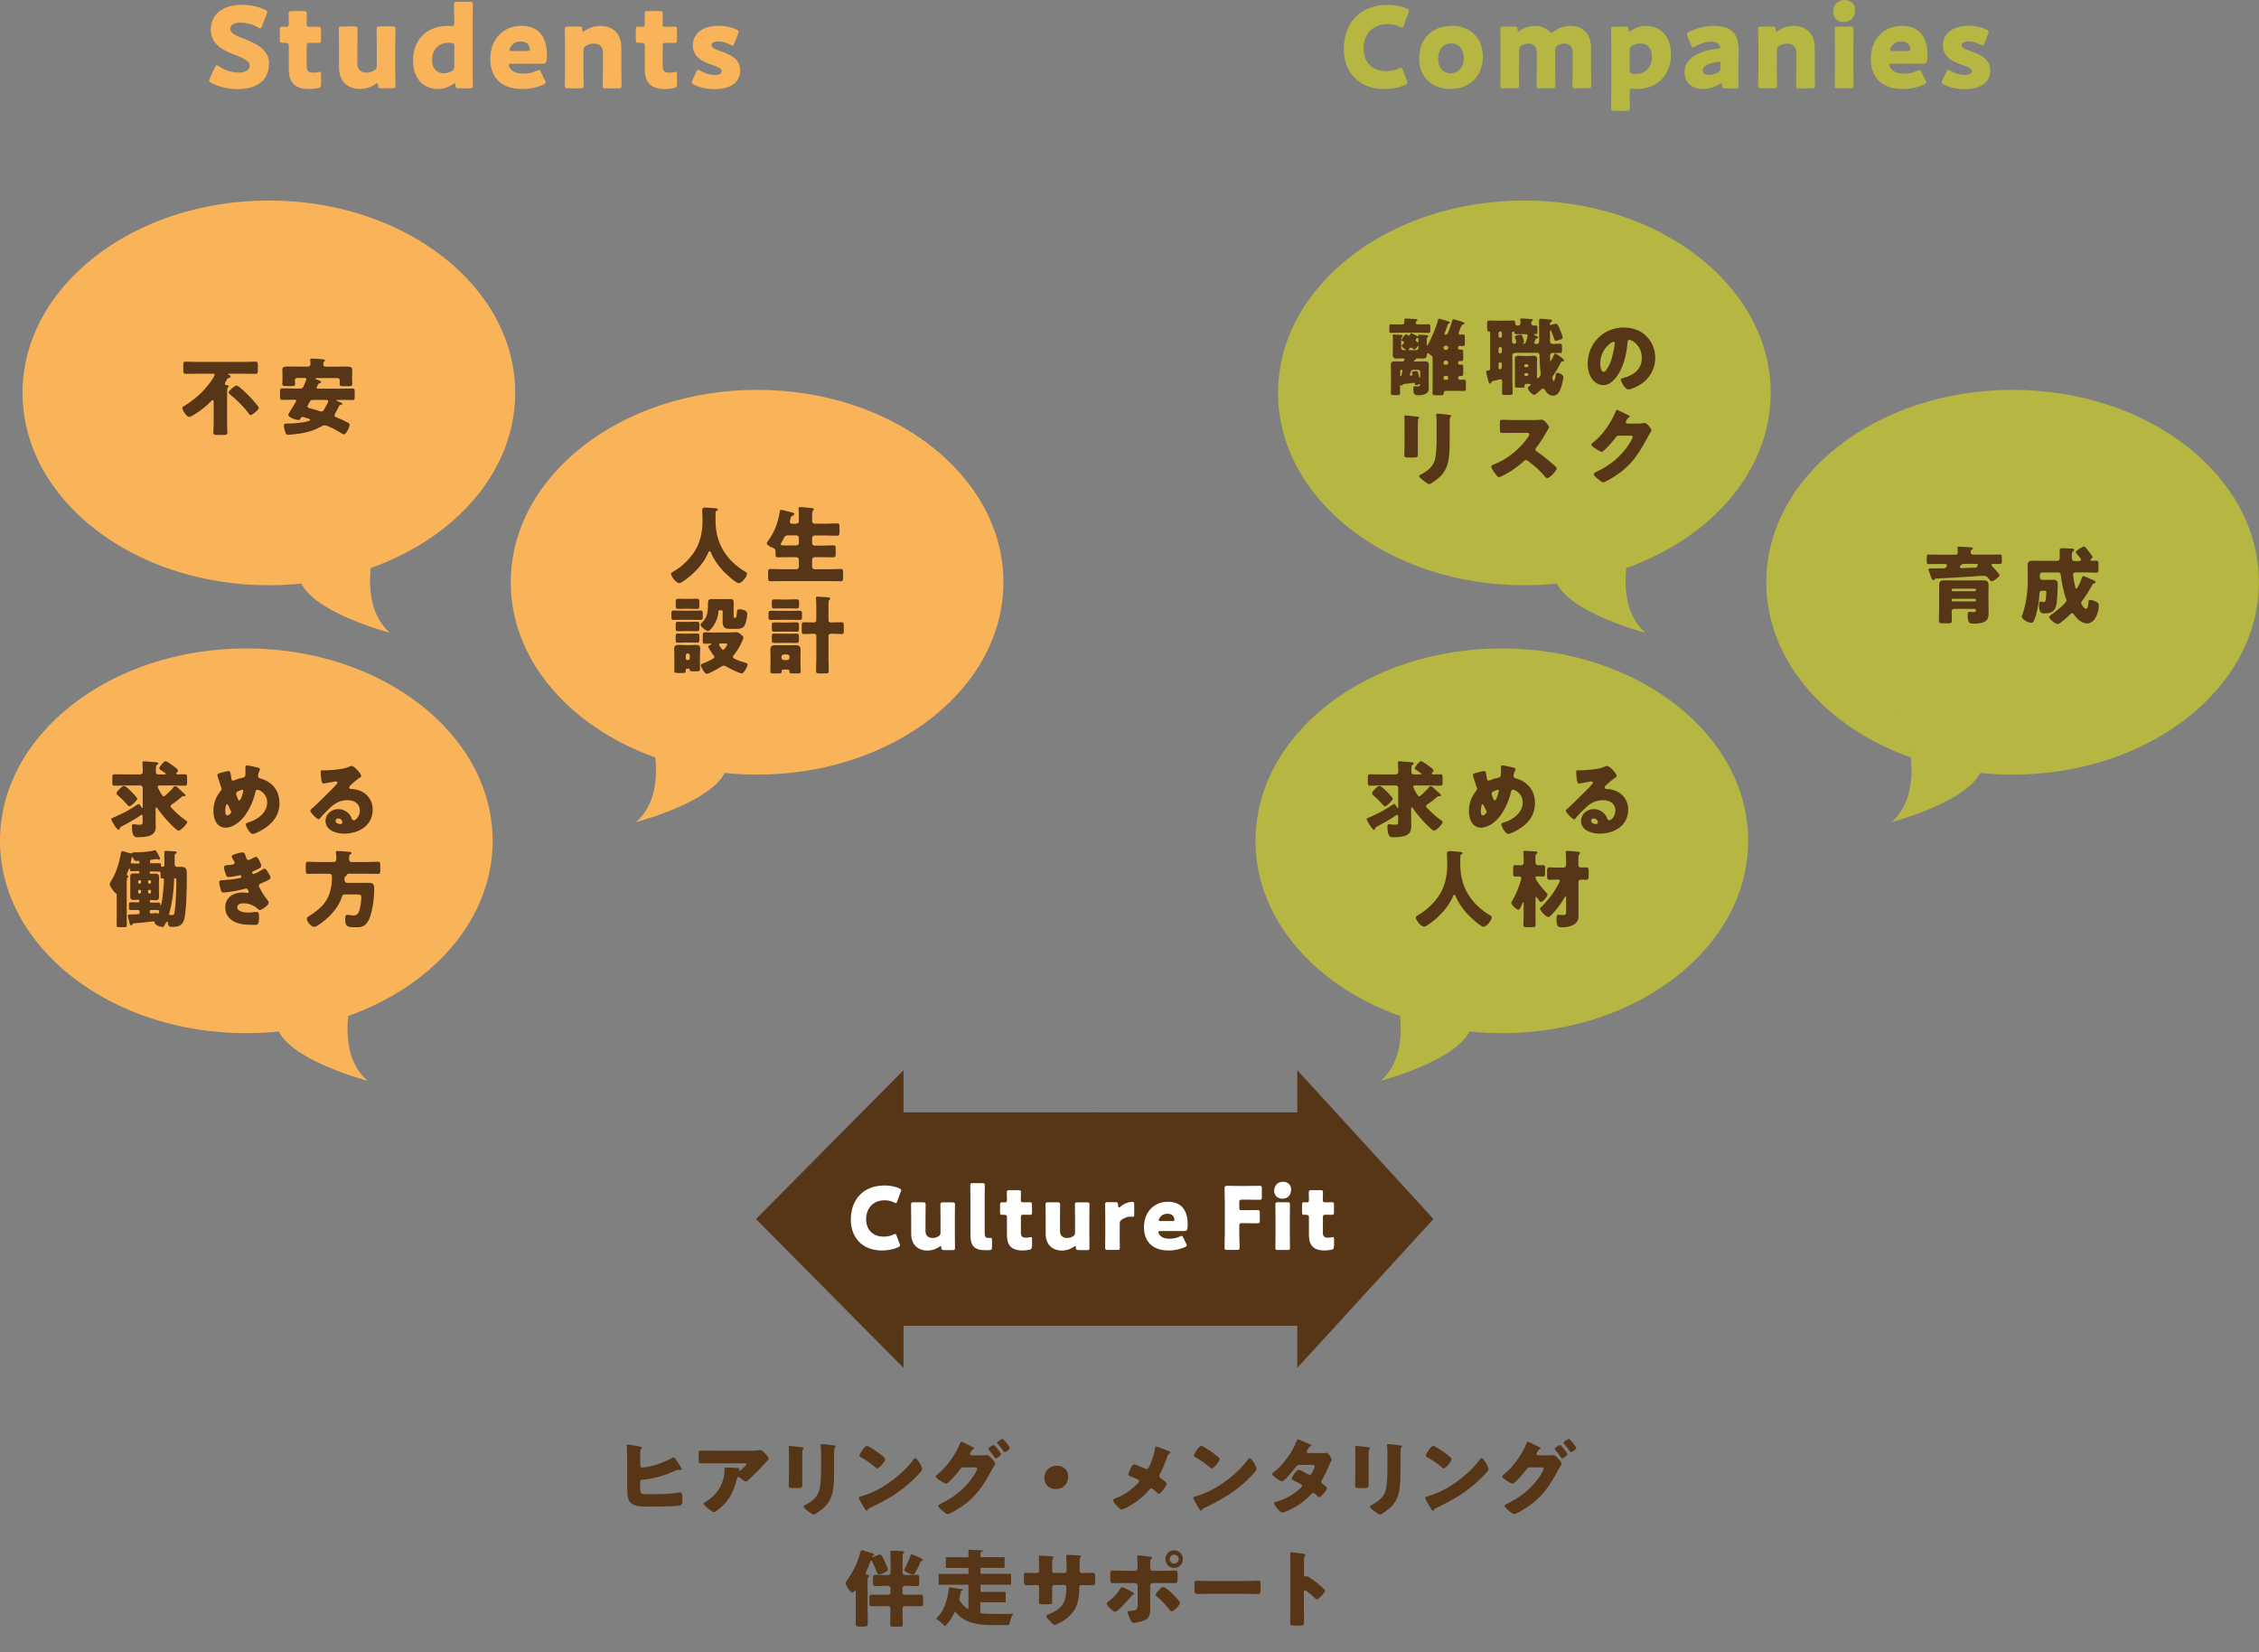 <?xml version="1.0" encoding="UTF-8"?>
<svg id="_レイヤー_2" data-name="レイヤー_2" xmlns="http://www.w3.org/2000/svg" width="321.8" height="235.35" viewBox="0 0 321.8 235.35">
  <rect x="0" y="0" width="321.8" height="235.35" fill="#808080" stroke="none"/>
  <g id="_レイヤー_1-2" data-name="レイヤー_1">
    <g>
      <path d="M200.51,11.75c0,.14-.11.22-.34.34-.88.4-2,.59-2.99.59-3.63,0-5.75-2.42-5.75-5.67,0-3.59,2.14-6.32,6.27-6.32.93,0,1.84.18,2.66.51.24.11.35.19.35.34,0,.08-.03.18-.08.3l-.64,1.76c-.1.24-.14.34-.26.34-.08,0-.18-.03-.32-.11-.5-.26-1.1-.4-1.71-.4-2.26,0-3.46,1.54-3.46,3.52,0,1.73,1.09,3.19,3.23,3.19.64,0,1.3-.13,1.79-.38.14-.08.24-.11.32-.11.11,0,.18.1.27.34l.56,1.47c.05.13.08.22.08.3Z" fill="#b6b642"/>
      <path d="M211.24,8c0,2.85-1.81,4.67-4.71,4.67-2.55,0-4.37-1.74-4.37-4.29,0-2.83,1.79-4.71,4.72-4.71,2.53,0,4.35,1.76,4.35,4.32ZM204.87,8.42c0,1.15.69,2.02,1.74,2.02,1.2,0,1.92-.91,1.92-2.21,0-1.18-.72-2.05-1.78-2.05-1.23,0-1.89.94-1.89,2.24Z" fill="#b6b642"/>
      <path d="M216.37,9.86c0,.66.03,2.21.03,2.32,0,.34-.1.4-.46.4h-1.76c-.37,0-.46-.06-.46-.4,0-.11.03-1.66.03-2.32v-3.36c0-.66-.03-2.21-.03-2.32,0-.34.1-.4.46-.4h1.57c.34,0,.42.06.43.4.02.21.05.29.13.29.05,0,.11-.03.22-.11.56-.4,1.28-.67,2.11-.67.78,0,1.49.26,2.02.75.14.14.24.22.34.22.08,0,.18-.06.34-.18.66-.5,1.47-.8,2.43-.8,1.58,0,2.88,1.02,2.88,3.12v3.06c0,.66.03,2.21.03,2.32,0,.34-.1.4-.46.4h-1.76c-.37,0-.46-.06-.46-.4,0-.11.03-1.66.03-2.32v-2.4c0-.7-.38-1.26-1.18-1.26-.3,0-.62.08-.93.27-.3.18-.38.32-.38.67v2.72c0,.66.03,2.21.03,2.32,0,.34-.1.4-.46.4h-1.76c-.37,0-.46-.06-.46-.4,0-.11.03-1.66.03-2.32v-2.4c0-.7-.38-1.26-1.18-1.26-.32,0-.64.08-.96.26-.3.18-.38.32-.38.67v2.74Z" fill="#b6b642"/>
      <path d="M232.41,12.63c-.21,0-.26.11-.26.42,0,.67.03,2.22.03,2.34,0,.34-.1.4-.46.4h-1.76c-.37,0-.46-.06-.46-.4,0-.11.03-1.66.03-2.32v-6.56c0-.66-.03-2.21-.03-2.32,0-.34.1-.4.46-.4h1.57c.35,0,.43.06.45.42.02.21.05.29.13.29.05,0,.11-.03.22-.11.59-.42,1.33-.69,2.13-.69,2.21,0,3.57,1.58,3.57,4.03,0,3.39-2.42,4.96-4.91,4.96-.16,0-.32,0-.51-.03-.08-.02-.14-.02-.19-.02ZM235.33,8.08c0-1.25-.7-1.89-1.67-1.89-.4,0-.78.11-1.12.3-.3.16-.38.3-.38.66v2.88c0,.34.08.43.42.48.14.02.3.02.46.02,1.25,0,2.29-.86,2.29-2.45Z" fill="#b6b642"/>
      <path d="M245.74,12.58c-.35,0-.42-.05-.43-.42-.02-.21-.05-.3-.14-.3-.05,0-.13.03-.22.1-.72.5-1.57.72-2.35.72-1.5,0-2.63-.82-2.63-2.43,0-2,2.16-3.06,4.72-3.31.24-.02.35-.08.35-.21,0-.06-.05-.16-.11-.27-.19-.35-.54-.53-1.17-.53-.74,0-1.63.3-2.29.7-.14.1-.24.14-.3.14-.11,0-.18-.1-.27-.32l-.51-1.26c-.06-.14-.08-.22-.08-.3,0-.16.08-.24.32-.37.99-.5,2.31-.83,3.51-.83,2.62,0,3.54,1.18,3.54,3.62l-.06,3.06c-.02.61.05,1.68.05,1.89,0,.27-.1.34-.45.34h-1.46ZM244.83,8.8s-.22.02-.3.03c-1.12.19-1.98.59-1.98,1.15,0,.5.32.69.9.69.42,0,.85-.13,1.25-.35.32-.18.4-.3.4-.69l.02-.42c0-.32-.05-.42-.27-.42Z" fill="#b6b642"/>
      <path d="M253.11,9.86c0,.66.03,2.21.03,2.32,0,.34-.1.4-.46.4h-1.76c-.37,0-.46-.06-.46-.4,0-.11.03-1.66.03-2.32v-3.36c0-.66-.03-2.21-.03-2.32,0-.34.1-.4.46-.4h1.57c.35,0,.43.06.45.42.02.21.05.3.13.3.05,0,.11-.03.22-.11.61-.42,1.36-.7,2.23-.7,1.7,0,2.99,1.02,2.99,3.12v3.06c0,.66.03,2.21.03,2.32,0,.34-.1.4-.46.4h-1.76c-.37,0-.46-.06-.46-.4,0-.11.03-1.66.03-2.32v-2.4c0-.7-.38-1.26-1.3-1.26-.37,0-.74.08-1.09.3-.3.19-.38.32-.38.69v2.67Z" fill="#b6b642"/>
      <path d="M264.27,1.41c0,.98-.59,1.73-1.65,1.73-.85,0-1.49-.61-1.49-1.46,0-.91.58-1.68,1.65-1.68.85,0,1.49.59,1.49,1.41ZM261.82,12.58c-.37,0-.46-.06-.46-.4,0-.11.03-1.66.03-2.32v-3.36c0-.66-.03-2.21-.03-2.32,0-.34.1-.4.46-.4h1.76c.37,0,.46.06.46.4,0,.11-.03,1.66-.03,2.32v3.36c0,.66.03,2.21.03,2.32,0,.34-.1.4-.46.4h-1.76Z" fill="#b6b642"/>
      <path d="M274.29,11.4c.06.13.11.24.11.32,0,.13-.1.21-.32.32-.78.37-1.84.64-3.03.64-3.27,0-4.55-1.97-4.55-4.29,0-2.69,1.73-4.71,4.45-4.71,2.23,0,3.62,1.33,3.62,4.18,0,1.09-.16,1.22-.64,1.22h-4.42c-.26,0-.37.05-.37.18,0,.08.03.16.08.27.32.66.96.96,1.98.96.7,0,1.38-.14,1.9-.4.14-.06.26-.11.34-.11.13,0,.19.1.3.34l.53,1.09ZM272.13,7.03c0-.06,0-.13-.03-.24-.16-.67-.67-.88-1.26-.88-.69,0-1.2.3-1.5.91-.06.13-.1.21-.1.29,0,.11.11.16.37.16h2.13c.29,0,.4-.05.4-.24Z" fill="#b6b642"/>
      <path d="M283.51,10.04c0,1.92-1.73,2.66-3.62,2.66-1.09,0-2.16-.22-2.96-.64-.22-.11-.32-.19-.32-.34,0-.08.03-.19.1-.32l.53-1.14c.1-.22.16-.32.27-.32.08,0,.18.05.32.13.62.38,1.41.61,2.03.61.69,0,1.02-.21,1.02-.56s-.53-.61-1.23-.83c-1.22-.4-2.88-1.02-2.88-2.85,0-1.52,1.2-2.77,3.71-2.77.9,0,1.81.21,2.47.51.22.11.34.19.34.34,0,.08-.03.18-.08.3l-.51,1.33c-.1.22-.16.34-.27.34-.08,0-.18-.05-.32-.13-.48-.27-1.12-.46-1.71-.46-.69,0-.98.24-.98.54,0,.35.56.59,1.25.83,1.28.45,2.85,1.04,2.85,2.77Z" fill="#b6b642"/>
    </g>
    <g>
      <path d="M38.32,9.08c0,2.27-1.63,3.62-4.48,3.62-1.36,0-2.77-.37-3.73-.88-.22-.13-.32-.21-.32-.35,0-.08.03-.18.1-.32l.72-1.55c.1-.21.16-.32.26-.32.08,0,.18.06.32.16.82.59,1.94.9,2.83.9.96,0,1.55-.37,1.55-.98,0-.7-.98-1.12-2.29-1.62-1.5-.58-3.25-1.46-3.25-3.52,0-2.26,1.78-3.54,4.51-3.54,1.15,0,2.35.29,3.19.69.22.11.34.19.34.34,0,.08-.03.18-.08.3l-.66,1.7c-.1.22-.16.34-.27.34-.08,0-.16-.05-.3-.14-.69-.42-1.65-.69-2.46-.69-1.1,0-1.5.42-1.5.9,0,.59.85.98,1.84,1.36,1.71.67,3.7,1.5,3.7,3.62Z" fill="#f9b459"/>
      <path d="M45.73,11.99c0,.38-.08.48-.46.56-.4.08-.82.13-1.25.13-2.19,0-2.88-1.12-2.88-2.82v-3.28c0-.4-.14-.48-.58-.48h-.27c-.38,0-.43-.08-.43-.46v-1.38c0-.35.05-.46.35-.46.14,0,.37.02.58.02.22,0,.35-.1.35-.38v-.26c0-.45-.03-.99-.03-1.2,0-.34.11-.4.48-.4h1.66c.35,0,.46.06.46.35,0,.21-.03,1.02-.03,1.41,0,.42.06.48.46.48h.53c.18,0,.45-.02.58-.02.42,0,.48.06.48.48v1.36c0,.37-.05.48-.35.48-.21,0-.5-.02-.7-.02h-.51c-.4,0-.48.08-.48.48v2.87c0,.66.27.9.99.9.21,0,.4-.03.61-.06.11-.03.19-.05.26-.05.16,0,.19.11.19.4v1.36Z" fill="#f9b459"/>
      <path d="M54.31,12.58c-.35,0-.43-.06-.45-.43-.02-.21-.05-.29-.13-.29-.05,0-.11.03-.22.11-.61.42-1.36.7-2.23.7-1.7,0-2.99-1.02-2.99-3.12v-3.06c0-.66-.03-2.21-.03-2.32,0-.34.1-.4.46-.4h1.76c.37,0,.46.06.46.4,0,.11-.03,1.66-.03,2.32v2.59c0,.7.38,1.26,1.3,1.26.37,0,.74-.08,1.09-.3.3-.19.38-.32.38-.69v-2.87c0-.66-.03-2.21-.03-2.32,0-.34.1-.4.46-.4h1.76c.37,0,.46.06.46.4,0,.11-.03,1.66-.03,2.32v3.36c0,.66.03,2.21.03,2.32,0,.34-.1.4-.46.4h-1.57Z" fill="#f9b459"/>
      <path d="M65.34,12.58c-.35,0-.43-.06-.45-.42-.02-.21-.05-.29-.13-.29-.05,0-.11.03-.22.11-.59.42-1.33.69-2.13.69-2.21,0-3.57-1.58-3.57-4.03,0-3.39,2.42-4.96,4.91-4.96.18,0,.54.05.66.05.26,0,.3-.1.3-.45v-.3c0-.66-.03-2.21-.03-2.32,0-.34.1-.4.46-.4h1.76c.37,0,.46.06.46.4,0,.11-.03,1.66-.03,2.32v6.88c0,.66.03,2.21.03,2.32,0,.34-.1.4-.46.4h-1.57ZM63.84,6.1c-1.25,0-2.29.86-2.29,2.45,0,1.25.7,1.89,1.67,1.89.4,0,.78-.11,1.12-.3.3-.16.38-.3.38-.66v-2.88c0-.34-.08-.43-.42-.48-.14-.02-.3-.02-.46-.02Z" fill="#f9b459"/>
      <path d="M77.63,11.4c.06.13.11.24.11.32,0,.13-.1.21-.32.32-.78.37-1.84.64-3.03.64-3.27,0-4.55-1.97-4.55-4.29,0-2.69,1.73-4.71,4.45-4.71,2.23,0,3.62,1.33,3.62,4.18,0,1.09-.16,1.22-.64,1.22h-4.42c-.26,0-.37.05-.37.18,0,.08.03.16.08.27.32.66.96.96,1.98.96.7,0,1.38-.14,1.9-.4.14-.06.26-.11.34-.11.13,0,.19.1.3.34l.53,1.09ZM75.47,7.03c0-.06,0-.13-.03-.24-.16-.67-.67-.88-1.26-.88-.69,0-1.2.3-1.5.91-.06.13-.1.21-.1.29,0,.11.11.16.37.16h2.13c.29,0,.4-.05.4-.24Z" fill="#f9b459"/>
      <path d="M83.11,9.86c0,.66.03,2.21.03,2.32,0,.34-.1.4-.46.4h-1.76c-.37,0-.46-.06-.46-.4,0-.11.03-1.66.03-2.32v-3.36c0-.66-.03-2.21-.03-2.32,0-.34.1-.4.46-.4h1.57c.35,0,.43.06.45.42.02.21.05.3.13.3.05,0,.11-.03.22-.11.61-.42,1.36-.7,2.23-.7,1.7,0,2.99,1.02,2.99,3.12v3.06c0,.66.03,2.21.03,2.32,0,.34-.1.4-.46.4h-1.76c-.37,0-.46-.06-.46-.4,0-.11.03-1.66.03-2.32v-2.4c0-.7-.38-1.26-1.3-1.26-.37,0-.74.08-1.09.3-.3.19-.38.32-.38.69v2.67Z" fill="#f9b459"/>
      <path d="M96.44,11.99c0,.38-.08.48-.46.56-.4.08-.82.13-1.25.13-2.19,0-2.88-1.12-2.88-2.82v-3.28c0-.4-.14-.48-.58-.48h-.27c-.38,0-.43-.08-.43-.46v-1.38c0-.35.05-.46.35-.46.14,0,.37.02.58.02.22,0,.35-.1.35-.38v-.26c0-.45-.03-.99-.03-1.2,0-.34.11-.4.48-.4h1.66c.35,0,.46.06.46.35,0,.21-.03,1.02-.03,1.41,0,.42.06.48.46.48h.53c.18,0,.45-.02.58-.02.42,0,.48.06.48.48v1.36c0,.37-.05.48-.35.48-.21,0-.5-.02-.7-.02h-.51c-.4,0-.48.08-.48.48v2.87c0,.66.27.9.99.9.21,0,.4-.03.61-.06.11-.03.19-.05.26-.05.16,0,.19.11.19.4v1.36Z" fill="#f9b459"/>
      <path d="M105.44,10.04c0,1.92-1.73,2.66-3.62,2.66-1.09,0-2.16-.22-2.96-.64-.22-.11-.32-.19-.32-.34,0-.08.03-.19.1-.32l.53-1.14c.1-.22.16-.32.27-.32.08,0,.18.05.32.13.62.38,1.41.61,2.03.61.69,0,1.02-.21,1.02-.56s-.53-.61-1.23-.83c-1.22-.4-2.88-1.02-2.88-2.85,0-1.52,1.2-2.77,3.71-2.77.9,0,1.81.21,2.47.51.22.11.34.19.34.34,0,.08-.03.18-.08.3l-.51,1.33c-.1.22-.16.34-.27.34-.08,0-.18-.05-.32-.13-.48-.27-1.12-.46-1.71-.46-.69,0-.98.24-.98.54,0,.35.56.59,1.25.83,1.28.45,2.85,1.04,2.85,2.77Z" fill="#f9b459"/>
    </g>
    <g>
      <ellipse cx="38.3" cy="55.96" rx="35.09" ry="27.4" fill="#f9b459"/>
      <path d="M54.31,74.74s-4.31,10.47,1.23,15.39c0,0-14.16-3.69-12.93-9.23" fill="#f9b459"/>
    </g>
    <g>
      <path d="M32.35,60.28c0,.44.04.92.04,1.32,0,.31-.16.35-.56.35h-.86c-.42,0-.58-.04-.58-.35,0-.36.05-.86.05-1.32v-3.03c0-.1-.01-.26-.13-.26-.11,0-.25.16-.32.23-.44.47-1.1,1.01-1.63,1.38-.23.17-1.15.79-1.39.79-.42,0-1.01-1.03-1.01-1.28,0-.1.07-.16.29-.29,1.44-.9,2.66-1.91,3.79-3.49.12-.17.55-.82.55-.98,0-.07-.08-.12-.18-.12h-2.34c-.54,0-1.08.02-1.61.02-.32,0-.35-.13-.35-.52v-.68c0-.41.02-.54.32-.54.55,0,1.09.04,1.63.04h6.7c.54,0,1.09-.04,1.63-.04.3,0,.34.14.34.54v.73c0,.35-.05.47-.35.47-.54,0-1.08-.02-1.62-.02h-2.05c-.06,0-.22,0-.22.08,0,.06.12.1.17.11.08.02.19.08.19.19,0,.14-.12.2-.24.22-.17.02-.23.08-.26.16-.02.05-.08.18-.17.32-.06.1-.14.25-.14.36,0,.19.22.18.25.19.11,0,.29.02.29.17,0,.08-.06.12-.12.2-.08.12-.11.19-.11.49v4.57ZM35.38,56.31c.25.25,1.48,1.52,1.48,1.79,0,.04-.01.1-.07.18-.14.19-.55.56-.82.73-.12.07-.2.11-.29.11-.1,0-.13-.05-.18-.12-.64-.96-1.9-2.15-2.79-2.88-.07-.06-.14-.13-.14-.23,0-.2.84-.98,1.13-.98s1.44,1.15,1.69,1.4Z" fill="#573617"/>
      <path d="M47.75,58.93c-.05.07-.1.14-.1.23,0,.16.12.22.26.28l.1.04c.5.2,1.01.43,1.48.68.25.13.32.17.32.31,0,.34-.46,1.4-.84,1.4-.08,0-.19-.06-.25-.11-.43-.28-2-1.18-2.45-1.18-.2,0-.4.1-.58.2-1.21.68-2.52.96-3.9,1.09-.17.01-.61.06-.77.06-.22,0-.31-.13-.38-.37-.08-.26-.2-.65-.2-.94s.19-.28.42-.29c.85-.01,2.11-.08,2.93-.31.1-.02.41-.1.41-.22,0-.11-.34-.2-.67-.3-.11-.04-.22-.06-.31-.1-.04-.01-.07-.02-.12-.02-.1,0-.18.06-.23.14-.11.18-.18.3-.32.3-.36,0-1.48-.32-1.48-.76,0-.06.25-.5.41-.73.4-.62.72-1.16.72-1.26,0-.13-.16-.13-.23-.13h-.2c-.52,0-1.04.02-1.57.02-.29,0-.31-.13-.31-.5v-.66c0-.35.02-.48.31-.48.53,0,1.06.02,1.57.02h.95c.41,0,.44-.08.68-.68.05-.13.11-.29.19-.48.02-.05.05-.1.05-.16,0-.19-.19-.19-.34-.19h-.89c-.3,0-.41.18-.41.32,0,.1.04.44.04.54,0,.28-.18.3-.54.3h-.71c-.38,0-.58-.02-.58-.3,0-.06.01-.16.02-.22.01-.14.01-.29.01-.43v-.62c0-.38-.02-.68-.02-.79,0-.42.48-.43.79-.43.44,0,.9.02,1.36.02h1.45c.26,0,.41-.14.41-.36,0-.26-.05-.58-.05-.62,0-.17.14-.17.26-.17.34,0,1.2.07,1.56.11.13.01.29.02.29.16,0,.05-.06.1-.13.16-.11.1-.11.26-.11.41,0,.23.17.32.38.32h1.6c.46,0,.91-.02,1.37-.02.3,0,.78.01.78.43,0,.07-.02.49-.02.94v.48c0,.14.01.29.02.43,0,.06.01.16.01.22,0,.26-.18.3-.53.3h-.74c-.36,0-.54-.02-.54-.3,0-.06,0-.16.01-.22,0-.05.02-.29.02-.32,0-.12-.08-.32-.41-.32h-2.9c-.1,0-.16,0-.16.07s.14.12.42.23c.29.11.38.16.38.29,0,.08-.11.12-.18.13-.19.05-.22.11-.31.32-.02.06-.05.14-.1.23-.02.04-.04.06-.04.11,0,.12.13.13.22.13h3.32c.52,0,1.04-.02,1.57-.02.29,0,.31.12.31.47v.67c0,.37-.02.5-.31.5-.53,0-1.04-.02-1.57-.02h-.58s-.12,0-.12.07c0,.1.18.14.43.23.11.04.38.12.38.26,0,.1-.08.12-.31.18-.12.04-.17.14-.24.32-.14.31-.31.61-.49.9ZM44.64,56.96c-.4,0-.44.1-.62.46-.05.1-.1.2-.17.32-.02.06-.05.11-.05.18,0,.13.12.17.35.23l.14.04c.47.13.94.25,1.39.41.06.02.07.02.12.02.18,0,.28-.14.47-.46.24-.42.48-.86.48-1.02,0-.18-.2-.18-.34-.18h-1.78Z" fill="#573617"/>
    </g>
    <g>
      <ellipse cx="107.85" cy="82.93" rx="35.09" ry="27.4" fill="#f9b459"/>
      <path d="M91.85,101.7s4.31,10.47-1.23,15.39c0,0,14.16-3.69,12.93-9.23" fill="#f9b459"/>
    </g>
    <g>
      <path d="M101.93,73.01v1.21c0,3.23,1.62,5.68,4.27,7.23.11.06.22.13.22.25,0,.47-.77,1.37-1.19,1.37-.4,0-1.83-1.36-2.15-1.68-.72-.76-1.42-1.72-1.81-2.69-.04-.08-.1-.19-.2-.19-.1,0-.14.11-.17.19-.49,1.21-1.46,2.37-2.45,3.23-.29.25-1.35,1.13-1.68,1.13-.42,0-1.18-.94-1.18-1.33,0-.13.12-.2.25-.28.4-.23,1.68-.94,2.88-2.57,1.02-1.39,1.36-3.08,1.36-4.79,0-.48-.05-1.02-.05-1.43,0-.26.1-.37.37-.37.22,0,1.01.06,1.25.08.37.04.61.02.61.2,0,.11-.12.16-.2.19-.08.06-.13.16-.13.23Z" fill="#573617"/>
      <path d="M113.46,74.58c.18,0,.34-.14.34-.32v-.68c0-.37,0-.78-.04-1.06-.01-.04-.01-.08-.01-.11,0-.17.12-.19.25-.19.17,0,1.09.08,1.69.16.18.02.25.06.25.17,0,.06-.04.11-.13.19-.1.08-.12.25-.12.71v.79c0,.18.16.35.34.35h1.68c.52,0,1.04-.04,1.56-.04.31,0,.32.16.32.64v.53c0,.46-.04.59-.32.59-.52,0-1.04-.04-1.56-.04h-1.68c-.18,0-.34.16-.34.34v.76c0,.18.16.34.34.34h1.15c.5,0,1.01-.04,1.51-.04.34,0,.36.14.36.53v.65c0,.4-.04.53-.37.53-.5,0-1-.02-1.5-.02h-1.15c-.18,0-.34.14-.34.34v1.04c0,.18.16.34.34.34h2.1c.54,0,1.08-.04,1.62-.04.32,0,.35.13.35.54v.67c0,.41-.02.54-.35.54-.54,0-1.08-.02-1.62-.02h-6.74c-.54,0-1.08.02-1.62.02-.32,0-.35-.13-.35-.54v-.67c0-.41.02-.54.35-.54.54,0,1.08.04,1.62.04h2.07c.18,0,.34-.16.34-.34v-1.04c0-.19-.16-.34-.34-.34h-1.13c-.49,0-1,.02-1.49.02-.34,0-.37-.12-.37-.53v-.41c0-.24-.17-.34-.44-.44-.22-.08-.8-.35-.8-.6,0-.12.11-.25.18-.35.9-1.2,1.44-2.65,1.66-4.13.02-.17.04-.3.2-.3.18,0,1.24.29,1.55.37.23.06.32.1.32.22s-.13.2-.24.25c-.22.1-.23.17-.29.41-.04.13-.1.38-.1.48,0,.2.17.24.34.25h.61ZM113.46,77.69c.18,0,.34-.16.34-.34v-.76c0-.18-.16-.34-.34-.34h-1.21c-.42,0-.53.25-.66.52-.08.18-.22.43-.28.53-.06.1-.1.16-.1.22,0,.17.23.17,1.12.17h1.13Z" fill="#573617"/>
      <path d="M98.68,86.98c.37,0,.76-.02,1.13-.02.28,0,.3.14.3.44v.41c0,.41-.01.49-.41.49-.2,0-.53-.02-1.02-.02h-1.61c-.37,0-.76.02-1.13.02-.24,0-.3-.12-.3-.42v-.36c0-.4,0-.56.3-.56.37,0,.76.02,1.13.02h1.61ZM99.71,94.62c0,.29.01.49.01.64,0,.34-.08.36-.68.36h-.3c-.42,0-.47-.06-.49-.2-.02-.17-.04-.18-.19-.18h-.13c-.2,0-.24,0-.24.26,0,.36-.05.36-.66.36h-.34c-.5,0-.64-.04-.64-.32,0-.22.01-.44.01-.67v-1.66c0-.28-.02-.55-.02-.83,0-.44.28-.53.66-.53.29,0,.56.04.84.04h.84c.29,0,.5-.04.73-.04.37,0,.64.1.64.53,0,.28-.04.55-.04.83v1.42ZM98.23,85.3c.35,0,.7-.02,1.04-.02s.36.14.36.58v.34c0,.42-.02.53-.36.53s-.7-.02-1.04-.02h-.56c-.35,0-.7.02-1.04.02s-.37-.13-.37-.47v-.46c0-.38.02-.52.37-.52s.7.02,1.04.02h.56ZM98.31,88.57c.34,0,.67-.02,1.01-.02.29,0,.31.16.31.47v.42c0,.32-.02.47-.31.47-.34,0-.67-.02-1.01-.02h-.74c-.46,0-.76.02-.95.02-.3,0-.37-.04-.37-.48v-.31c0-.38,0-.56.31-.56.34,0,.67.04,1.01.02h.74ZM98.31,90.25c.46,0,.74-.02.95-.02.35,0,.37.08.37.53v.3c0,.4-.05.48-.38.48-.19,0-.49-.02-.94-.02h-.74c-.46,0-.74.02-.95.02-.31,0-.37-.05-.37-.47v-.4c0-.3.02-.44.31-.44.34,0,.67.02,1.01.02h.74ZM97.69,93.78c0,.13.1.23.23.23h.1c.13,0,.24-.1.24-.23v-.46c0-.12-.11-.23-.24-.23h-.1c-.13,0-.22.1-.23.23v.46ZM102.96,87.21c0-.18,0-.29-.29-.29h-.12c-.19,0-.22.08-.22.25-.04,1.32-1.13,2.72-1.46,2.72-.28,0-1.08-.64-1.08-.89,0-.1.11-.22.17-.28.5-.52.74-.91.84-1.64.05-.41.05-.72.05-.97.01-.6.01-.79.6-.79.17,0,.34.01.5.01h1.58c.17,0,.34-.01.5-.01.43,0,.49.17.49.56,0,.2-.01.41-.01.61v1.03c0,.3,0,.49.14.49h.05c.17,0,.24-.13.29-.95.01-.17.05-.28.38-.28.31,0,1.08.16,1.08.6s-.16,1.25-.35,1.66c-.25.52-.77.53-1.27.53h-.91c-.76,0-.98-.3-.98-1.03,0-.26.01-.52.01-.78v-.56ZM103.77,90.08c.52,0,.97-.04,1.08-.04.28,0,.43.12.64.29.16.12.4.29.4.5,0,.25-.46,1.13-.6,1.37-.24.42-.46.73-.76,1.12-.05.06-.13.17-.13.25,0,.18.2.25.4.34.46.2.85.34,1.33.47.14.04.37.1.37.28,0,.2-.47,1.25-.86,1.25-.18,0-.9-.31-1.09-.4-.37-.17-.65-.32-1-.53-.12-.07-.29-.17-.43-.17-.2,0-.46.18-.62.29-.28.18-1.56.88-1.82.88-.32,0-.85-1.01-.85-1.22,0-.18.18-.22.31-.26.37-.13.83-.35,1.19-.55.28-.16.43-.22.43-.37,0-.13-.13-.28-.22-.37-.13-.17-.65-.94-.65-1.13,0-.12.2-.18.29-.22.05-.02.16-.06.16-.12s-.07-.07-.13-.07c-.26,0-.54.02-.8.02s-.3-.11-.3-.34v-.72c0-.47.04-.56.3-.56.34,0,.71.02,1.08.02h2.3ZM102.63,91.65c-.1,0-.2.02-.2.14,0,.08.37.76.58.76.17,0,.59-.62.59-.79,0-.1-.07-.11-.36-.11h-.6Z" fill="#573617"/>
      <path d="M112.52,87.01c.43,0,.88-.02,1.31-.02.38,0,.42.1.42.42v.47c0,.34-.04.42-.42.42-.43,0-.86-.02-1.31-.02h-1.31c-.43,0-.88.02-1.31.02-.4,0-.42-.07-.42-.44v-.41c0-.37.02-.46.42-.46.43,0,.76.02,1.19.02h1.43ZM111.55,95.37c-.11,0-.19.08-.19.18v.06c0,.29-.13.31-.48.31h-.66c-.35,0-.48-.02-.48-.3,0-.35.02-.74.02-1.12v-1.02c0-.32-.02-.62-.02-.92,0-.52.25-.67.74-.67.29,0,.59.02.89.02h1.04c.3,0,.59-.02.88-.02.48,0,.76.13.76.68,0,.3-.02.61-.02.91v1.02c0,.37.04.78.04,1.12,0,.28-.14.3-.48.3h-.62c-.44,0-.53-.02-.53-.36,0-.11-.07-.19-.19-.19h-.68ZM112.35,85.38c.35,0,.71-.02,1.06-.02.4,0,.42.1.42.47v.37c0,.37-.02.47-.42.47-.36,0-.71-.02-1.06-.02h-.92c-.35,0-.71.02-1.06.02-.4,0-.42-.08-.42-.5v-.3c0-.42.02-.5.41-.5.36,0,.71.01,1.07.02h.92ZM112.31,88.66c.36,0,.72-.02,1.09-.02s.41.1.41.41v.52c0,.32-.04.41-.42.41-.36,0-.72-.02-1.08-.02h-.86c-.36,0-.72.02-1.08.02-.4,0-.42-.08-.42-.49v-.46c0-.31.05-.38.42-.38s.72.02,1.08.02h.86ZM112.31,90.27c.36,0,.73-.02,1.08-.02.38,0,.42.1.42.42v.48c0,.35-.04.43-.42.43-.36,0-.72-.02-1.08-.02h-.86c-.36,0-.72.02-1.08.02-.42,0-.42-.07-.42-.59v-.35c0-.32.05-.4.42-.4s.72.02,1.08.02h.86ZM111.32,93.66c0,.19.16.36.34.36h.47c.18,0,.34-.16.34-.34v-.12c0-.19-.16-.34-.34-.34h-.47c-.18,0-.34.14-.34.34v.1ZM115.99,88.65c.17,0,.29-.12.29-.29v-1.98c0-.4,0-.84-.04-1.1,0-.04-.01-.08-.01-.11,0-.16.11-.18.24-.18.06,0,.23.01.3.01.23.02.44.02.64.04.49.02.86.04.86.22,0,.08-.05.11-.13.18-.1.1-.11.2-.11.32-.01.37-.01.73-.01,1.1v1.5c0,.17.13.29.29.29h.44c.41,0,.8-.02,1.14-.02.29,0,.31.13.31.48v.68c0,.38-.02.52-.31.52-.36,0-.74-.04-1.14-.04h-.44c-.16,0-.29.13-.29.29v3.19c0,.6.04,1.21.04,1.82,0,.31-.12.35-.5.35h-.82c-.35,0-.49-.04-.49-.32,0-.61.04-1.24.04-1.85v-3.19c0-.16-.13-.29-.29-.29h-.34c-.41,0-.78.04-1.14.04-.28,0-.31-.12-.31-.47v-.73c0-.35.02-.48.31-.48.34,0,.73.02,1.14.02h.34Z" fill="#573617"/>
    </g>
    <g>
      <ellipse cx="35.09" cy="119.76" rx="35.09" ry="27.4" fill="#f9b459"/>
      <path d="M51.1,138.54s-4.31,10.47,1.23,15.39c0,0-14.16-3.69-12.93-9.23" fill="#f9b459"/>
    </g>
    <g>
      <path d="M24.7,114.41s-.1.07-.13.1c-.19.13-.28.19-.28.32,0,.11.06.16.13.23.16.18.32.34.49.5.48.47,1.06.96,1.62,1.33.07.05.14.11.14.19,0,.31-.94,1.24-1.25,1.24-.24,0-1.34-1.16-1.56-1.4-.49-.53-1.28-1.52-1.4-1.74-.07-.12-.12-.18-.18-.18-.11,0-.11.11-.11.2v1.63c0,.32.02.65.02.97,0,.5-.22.95-.68,1.16-.56.26-1.33.29-1.94.29-.31,0-.78-.01-.78-1.54,0-.17.04-.32.24-.32.05,0,.16.01.31.04.16.02.35.04.52.04.46,0,.46-.11.46-.55v-.62c0-.1,0-.24-.13-.24-.08,0-.18.07-.24.12-.89.61-1.73,1.06-2.67,1.56-.2.11-.19.12-.23.28-.02.11-.1.17-.17.17-.24,0-1.04-1.32-1.04-1.51,0-.11.05-.13.3-.23.06-.02.13-.06.23-.1,1.14-.5,2.22-1.07,3.24-1.78.04-.02.08-.05.12-.05.17,0,.28.19.42.46.04.07.07.11.11.11.07,0,.07-.08.07-.19v-2.69c0-.18-.16-.34-.34-.34h-2.11c-.53,0-1.06.04-1.58.04-.28,0-.3-.14-.3-.48v-.67c0-.34.02-.48.3-.48.53,0,1.06.02,1.58.02h2.03c.23,0,.42-.1.42-.35v-.4c0-.26-.01-.58-.02-.68-.02-.2-.02-.23-.02-.25,0-.17.12-.19.25-.19.1,0,1.26.1,1.72.14.11.01.29.02.29.17,0,.08-.08.14-.16.18-.19.12-.19.26-.19,1.04,0,.25.17.34.38.34h.89s.18,0,.18-.06c0-.08-.7-.54-.82-.61-.07-.05-.14-.1-.14-.19,0-.22.66-1.03.89-1.03.18,0,.98.59,1.18.73.31.24.59.44.59.6,0,.1-.07.19-.13.26-.06.07-.11.13-.11.19,0,.1.12.11.18.11.36,0,.71-.02,1.06-.02.28,0,.3.14.3.48v.66c0,.35-.02.49-.3.49-.53,0-1.06-.04-1.58-.04h-1.94c-.16,0-.36-.01-.36.2,0,.13.38.82.48.97.17.28.24.38.36.38.11,0,.19-.07.36-.23.35-.31.77-.72,1.06-1.08.06-.08.11-.14.23-.14.13,0,.2.07.36.22.29.26.54.49.88.8.12.11.22.2.22.29s-.1.13-.17.13c-.04,0-.13-.01-.18-.01-.07,0-.12.04-.18.08-.5.41-.41.38-1.14.92ZM17.14,112.28c.23-.23.38-.34.55-.34.22,0,.91.7,1.09.88.14.14.78.79.78.95,0,.19-.85,1.08-1.12,1.08-.08,0-.17-.07-.35-.28-.38-.44-.8-.86-1.25-1.24-.11-.08-.25-.19-.25-.32,0-.2.22-.41.54-.73Z" fill="#573617"/>
      <path d="M36.78,109.33c.11.04.25.11.25.24,0,.08-.04.14-.07.22-.12.22-.2.52-.2.77,0,.2.2.28.42.34,1.64.49,2.63,1.74,2.63,3.48,0,2.05-1.35,3.32-3.09,4.16-.35.17-.56.24-.74.24-.38,0-.97-1.08-.97-1.37,0-.12.1-.18.44-.29,1.25-.38,2.61-1.37,2.61-2.81,0-1.32-1.14-1.83-1.39-1.83-.16,0-.24.11-.28.28-.22,1.14-.85,2.54-1.55,3.47-.61.8-1.64,1.66-2.71,1.66-1.29,0-1.73-1.28-1.73-2.36s.34-2.03,1.03-2.87c.08-.1.14-.17.14-.3,0-.06-.06-.22-.1-.31-.16-.48-.3-.96-.46-1.44-.02-.08-.04-.17-.04-.24,0-.12.12-.19.24-.23.24-.07,1.16-.32,1.38-.32.19,0,.22.16.29.56.02.14.05.31.08.52.02.14.07.29.25.29.07,0,.11-.01.23-.07.3-.13.78-.28,1.1-.34.42-.07.43-.2.43-1.08,0-.13-.01-.26-.01-.4,0-.16.02-.28.2-.28.24,0,1.35.25,1.6.32ZM32.09,115.5c0,.18.02.65.29.65.16,0,.55-.28.55-.48,0-.07-.02-.12-.06-.2-.3-.67-.42-.92-.53-.92-.2,0-.25.8-.25.96ZM33.88,112.72c-.13.07-.25.16-.25.34,0,.1.23.7.29.82.04.07.08.13.17.13.14,0,.28-.32.38-.66.11-.35.19-.65.19-.72,0-.08-.06-.14-.14-.14-.12,0-.52.17-.64.24Z" fill="#573617"/>
      <path d="M51.46,110.54c0,.07-.07.13-.13.17-.5.31-1.04.8-1.48,1.21-.06.06-.11.13-.11.22,0,.14.13.25.28.25.04,0,.08-.01.13-.01.18,0,.6.07.84.14,1.29.4,2.1,1.44,2.1,2.79,0,2.29-1.98,3.43-4.07,3.43-1.13,0-2.65-.46-2.65-1.83,0-.96.88-1.67,1.8-1.67.62,0,1.22.29,1.62.77.18.23.22.35.32.6.05.12.16.23.29.23.29,0,.86-.6.86-1.39,0-1.02-.83-1.48-1.75-1.48s-1.66.34-2.31.92c-.43.38-1.12,1.07-1.48,1.51-.17.22-.26.3-.31.3-.28,0-1.21-.98-1.21-1.21,0-.14.12-.25.37-.44.3-.24,2.29-2.22,2.71-2.63.23-.23.41-.44.61-.67.08-.08.17-.16.17-.28,0-.14-.19-.17-.24-.17-.04,0-1.34.24-1.65.29-.05.01-.1.01-.14.01-.28,0-.35-1.36-.35-1.58v-.12c0-.18.04-.18.38-.18h.28c.78-.01,2.49-.14,3.18-.43.3-.13.43-.19.52-.19.52,0,1.43,1.18,1.43,1.44ZM48.18,116.58c-.19,0-.38.11-.38.32,0,.32.41.48.68.48.16,0,.3-.11.3-.26,0-.17-.18-.54-.6-.54Z" fill="#573617"/>
      <path d="M19.86,129.78c0-.12-.04-.17-.17-.17h-.12c-.32,0-.65.01-.97.01-.22,0-.23-.14-.23-.41v-.24c0-.38.01-.46.31-.46.18,0,.46.02.89.02h.13c.11,0,.16-.06.16-.17v-.04c0-.06,0-.17-.13-.17-.23,0-.46.04-.68.04-.34,0-.5-.11-.5-.53,0-.28.01-.55.01-.83v-1.08c0-.28-.01-.55-.01-.83,0-.36.12-.52.49-.52.23,0,.47.02.7.02.1,0,.13-.06.13-.16v-.02c0-.11-.04-.17-.14-.17-.32,0-.65.02-.97.02-.22,0-.26-.1-.26-.29,0-.05-.01-.13-.07-.13-.05,0-.13.25-.24.53l-.11.29s-.02.06-.02.1c0,.1.1.12.16.14.04.01.06.07.06.11,0,.07-.06.11-.11.16-.11.1-.12.36-.12.65v4.73c0,.47.02.94.02,1.42,0,.24-.11.26-.44.26h-.56c-.34,0-.46-.02-.46-.26,0-.47.02-.95.02-1.42v-2.83c0-.18,0-.24-.16-.34-.18-.11-.31-.29-.48-.55-.04-.07-.08-.13-.13-.2-.11-.16-.22-.32-.22-.52,0-.14.06-.25.13-.36.77-1.22,1.19-2.57,1.44-3.98.02-.14.05-.36.24-.36.12,0,.53.13.66.17.08.02.49.14.55.14.11,0,.17-.05.24-.11.04-.02.08-.04.12-.04h.12c.85,0,2.03-.05,2.84-.28.02-.01.07-.02.1-.02.13,0,.23.18.34.41.04.06.07.13.11.2.01.02.02.05.05.08.07.16.22.42.22.53,0,.06-.06.13-.14.13-.07,0-.13-.04-.19-.06-.04-.02-.1-.05-.14-.05l-.78.12c-.16.02-.18.06-.18.18v.16c0,.11.05.16.16.16h.08c.36,0,.71-.02,1.07-.02.24,0,.26.12.26.35,0,.12.01.17.1.17h.04c.14,0,.34.02.34-.29v-.52c0-.46-.02-1.14-.02-1.26,0-.19.12-.2.24-.2.16,0,1.21.06,1.34.08.1.01.18.05.18.16,0,.08-.05.12-.12.16-.14.1-.16.18-.16.34v1.13c0,.3.12.42.42.42.18,0,.35-.01.53-.01.64,0,.78.31.78.89v.86c0,1.21-.05,4.88-.42,5.88-.29.74-.8.92-1.56.92-.5,0-.64,0-.71-.53-.01-.07-.04-.22-.13-.22s-.18.2-.22.29c-.25.48-.3.49-.41.49-.25,0-1.13-.3-1.13-.6,0-.02.01-.06.01-.08,0-.07-.06-.13-.16-.13-.04,0-.1.01-.14.01-.86.12-1.75.18-2.61.26-.16.01-.22.02-.28.17-.04.1-.06.13-.17.13-.1,0-.17-.1-.23-.35-.05-.22-.12-.5-.2-.8-.01-.07-.04-.16-.04-.23,0-.17.12-.18.72-.19.18,0,.32-.01.55-.02.28-.01.41-.04.41-.25v-.2ZM19.86,122.79c0-.11-.02-.17-.13-.17s-.22.01-.32.01c-.26,0-.31-.1-.43-.41-.01-.06-.05-.13-.13-.13s-.11.13-.14.35c-.02.08-.04.18-.06.28-.01.05-.04.11-.04.16,0,.1.04.12,1.09.12.13,0,.17-.04.17-.17v-.04ZM19.95,125.86c.08,0,.14-.06.14-.16v-.17c0-.08-.06-.16-.14-.16h-.11c-.08,0-.16.07-.16.16v.17c0,.1.07.16.16.16h.11ZM19.84,126.74c-.08,0-.16.07-.16.16v.22c0,.08.07.14.16.14h.11c.08,0,.14-.06.14-.14v-.22c0-.1-.06-.14-.14-.16h-.11ZM21.37,125.86c.08,0,.14-.06.14-.16v-.17c0-.08-.06-.16-.14-.16h-.12c-.08,0-.16.07-.16.16v.17c0,.1.07.16.16.16h.12ZM21.25,126.74c-.08.01-.16.06-.16.16v.22c0,.08.07.14.16.14h.12c.08,0,.14-.06.14-.14v-.22c0-.08-.06-.16-.14-.16h-.12ZM21.49,124.11c-.1,0-.16.04-.16.16v.02c0,.1.04.17.14.17.23,0,.44-.02.67-.02.34,0,.52.11.52.52,0,.28-.02.55-.02.83v1.08c0,.28.02.55.02.83,0,.36-.13.53-.5.53-.23,0-.47-.04-.68-.04-.11,0-.14.07-.14.16v.05c0,.11.05.17.16.17h.12c.32,0,.64-.02.96-.02.2,0,.23.1.24.28,0,.04.01.11.06.11.1,0,.18-.55.23-.8,0-.05.01-.08.01-.11.08-.71.24-2.05.24-2.75,0-.07-.02-.16-.12-.16-.04,0-.07.01-.11.01-.22,0-.26-.08-.26-.41v-.4c0-.18,0-.19-1.28-.19h-.08ZM21.49,129.61c-.11,0-.16.05-.16.17v.16c0,.1.05.17.19.17.04,0,.46-.05.53-.05.06-.01.12-.02.18-.02.11,0,.13.05.16.08.02.02.06.02.1.02.14,0,.19-.26.19-.34,0-.18-.12-.19-.85-.19h-.34ZM24.79,125.55c-.04,1.4-.28,3.13-.66,4.47-.02.06-.04.12-.04.18,0,.13.12.14.34.14.34,0,.4-.04.49-.78.13-.96.2-3.03.2-4.03,0-.23-.01-.46-.19-.46-.16,0-.13.14-.14.47Z" fill="#573617"/>
      <path d="M35.02,122.03c.13.41.22.47.37.47.11,0,.44-.17.67-.29.19-.11.34-.17.44-.17.26,0,.71,1,.71,1.28,0,.19-.16.29-.3.37-.24.14-.49.25-.74.36-.1.04-.25.1-.25.2,0,.07.05.24.18.24.24,0,1-.46,1.22-.6.08-.06.26-.16.37-.16.18,0,.32.24.44.43.2.32.41.65.41.85,0,.19-.23.31-.65.5-.25.12-.52.24-.77.35-.14.06-.24.14-.24.3,0,.1.05.19.14.37.28.52.56,1.01.92,1.46.13.16.34.4.34.61,0,.32-.97,1.02-1.28,1.02-.11,0-.18-.06-.34-.22-.47-.44-1.22-.74-1.97-.74-.35,0-.9.11-.9.55,0,.66,1.09.77,1.57.77.14,0,.53-.02.79-.06.13-.01.34-.04.4-.04.29,0,.35.19.35.7,0,1.14-.2,1.15-.56,1.15-.64,0-1.29,0-1.92-.11-1.25-.23-2.33-.97-2.33-2.35,0-1.45,1.14-2.15,2.47-2.15.22,0,.43.02.65.06h.05c.07,0,.18-.06.18-.17,0-.06-.08-.2-.13-.28-.06-.1-.13-.17-.25-.17-.02,0-.07.01-.12.02-.68.2-2.42.54-3.12.54-.22,0-.29-.13-.36-.35-.11-.31-.23-.8-.23-1.13,0-.17.05-.25.54-.28.55-.02,1.93-.16,2.45-.31.1-.02.16-.08.16-.18s-.08-.22-.18-.22c-.02,0-.11.02-.16.04-.36.08-1.16.23-1.51.23-.2,0-.26-.12-.34-.3-.1-.24-.28-.83-.28-1.07,0-.18.11-.31.43-.32.18-.01.5-.04.74-.07.22-.04.35-.11.35-.29,0-.1-.11-.26-.17-.36-.07-.11-.25-.38-.25-.52,0-.19.37-.3.53-.35.26-.08.72-.23.98-.23.31,0,.36.18.48.56Z" fill="#573617"/>
      <path d="M49.09,125.35c0,.3.17.4.44.4h2.1c.32,0,.65-.01.96-.01.71,0,.72.43.72.88,0,1.24-.22,3.06-.68,4.2-.18.43-.44.85-.88,1.08-.31.17-.67.17-1.01.17-1.15,0-1.57,0-1.57-1.16,0-.28.01-.61.3-.61.12,0,.37.04.5.06.08.01.25.04.37.04.35,0,.6-.16.76-.48.23-.46.37-1.57.37-2.1,0-.41-.14-.42-.76-.42h-1.54c-.31,0-.4.1-.47.36-.08.29-.25.66-.4.94-.66,1.24-1.98,2.49-3.18,3.2-.12.07-.24.12-.37.12-.4,0-1.04-.71-1.04-1.15,0-.2.14-.29.31-.38.68-.42,1.61-1.12,2.11-1.75.61-.77.92-1.63,1.08-2.6.06-.41.08-.82.08-1.22,0-.3-.08-.47-.41-.47h-1.57c-.48,0-.96.02-1.44.02-.29,0-.31-.13-.31-.49v-.76c0-.36.04-.48.32-.48.48,0,.95.04,1.43.04h2.25c.29,0,.35-.25.35-.49s-.01-.56-.05-.79c-.01-.05-.01-.07-.01-.11,0-.16.12-.18.25-.18.2,0,1.16.07,1.42.1q.12.01.22.02c.2.02.34.04.34.18,0,.1-.12.17-.19.2-.14.07-.16.08-.16.67,0,.24.11.4.36.4h2.33c.48,0,.95-.04,1.43-.04.29,0,.32.12.32.48v.76c0,.36-.02.49-.31.49-.48,0-.96-.02-1.44-.02h-2.69c-.24,0-.28.06-.37.24-.04.07-.11.12-.18.17-.1.06-.11.17-.11.26v.26Z" fill="#573617"/>
    </g>
    <g>
      <ellipse cx="217.15" cy="55.96" rx="35.09" ry="27.4" fill="#b6b642"/>
      <path d="M233.16,74.74s-4.31,10.47,1.23,15.39c0,0-14.16-3.69-12.93-9.23" fill="#b6b642"/>
    </g>
    <g>
      <path d="M202.38,46.21c.37,0,.74-.02,1.12-.02.23,0,.25.08.25.36v.5c0,.26-.02.36-.24.36-.38,0-.76-.02-1.13-.02h-3.09c-.37,0-.74.02-1.12.02-.23,0-.25-.08-.25-.36v-.5c0-.28.02-.36.25-.36.37,0,.74.02,1.12.02h.43c.18,0,.34-.14.34-.32,0-.04,0-.14-.01-.19-.01-.08-.01-.12-.01-.16,0-.14.14-.17.25-.17.07,0,1.07.06,1.22.07.24.02.4.02.4.17,0,.08-.1.12-.14.14-.07.04-.11.12-.11.19,0,.14.12.26.29.26h.44ZM207.03,45.47c.08,0,.7.19.83.23.48.14.74.2.74.36,0,.11-.07.14-.16.16-.14.02-.19.04-.24.16-.01.04-.06.13-.11.25-.12.31-.32.78-.32.85,0,.14.16.18.26.18.12,0,.25-.01.38-.01.24,0,.26.12.26.5v.65c0,.36-.02.49-.25.49-.17,0-.34-.02-.5-.02s-.23.13-.23.29c0,.14.1.24.23.24.06,0,.16-.01.24-.01.25,0,.28.12.28.5v.68c0,.32-.02.46-.25.46-.08,0-.17-.01-.25-.01-.16,0-.24.11-.24.26,0,.23.14.26.3.26.06,0,.13-.01.19-.01.23,0,.25.13.25.46v.67c0,.4-.02.5-.29.5h-.17c-.16,0-.28.11-.28.26,0,.23.18.28.4.28.16,0,.32-.02.47-.02.23,0,.25.1.25.46v.77c0,.26-.02.38-.25.38-.28,0-.62-.02-1-.02h-1.62c-.24,0-.3.19-.3.37,0,.24-.14.26-.44.26h-.66c-.38,0-.49-.02-.49-.32,0-.43.02-.85.02-1.27v-3.77c0-.17-.08-.23-.2-.31-.11-.07-.22-.16-.32-.24-.04-.04-.1-.08-.16-.08-.12,0-.14.11-.14.2v.08c0,.4-.24.48-.59.48-.3,0-.61-.02-.91-.02-.04,0-.05.01-.05.02v.04c0,.1-.05.12-.13.16-.16.05-.18.13-.18.16,0,.04.04.06.08.06h.38c.36,0,.71-.02,1.07-.02s.61.07.61.49c0,.32-.02.7-.02,1.09v1.24c0,.3.01.59.01.88,0,.31-.01.64-.29.83-.31.23-.76.3-1.13.3-.46,0-.79,0-.79-.9,0-.16.04-.4.23-.4.11,0,.24.04.38.04.18,0,.37-.05.37-.28,0-.04-.01-.05-.05-.05-.01,0-.02,0-.05.01-.11.05-.36.14-.47.14-.13,0-.14-.12-.16-.16-.02-.12-.13-.18-.2-.18-.02,0-.62.08-1.07.14-.19.02-.34.05-.36.05-.08.01-.11.05-.17.12-.04.05-.07.1-.14.1-.04,0-.07,0-.11-.07-.01-.02-.04-.05-.05-.05-.02,0-.04.04-.04.05,0,.37.02.74.02,1.12,0,.28-.1.3-.38.3h-.52c-.32,0-.42-.02-.42-.3,0-.5.02-1.01.02-1.51v-1.42c0-.36-.02-.73-.02-1.09,0-.41.23-.49.59-.49s.7.02,1.06.02c.2,0,.29-.1.29-.34,0-.07-.06-.1-.12-.1-.31,0-.62.02-.94.02-.36,0-.61-.07-.61-.49,0-.32.02-.7.02-1.09v-1.08c0-.19,0-.4-.02-.56v-.08c0-.12.08-.12.17-.12.16,0,.88.04,1.03.05.08.01.22.04.22.14,0,.07-.05.1-.1.14-.12.13-.12.26-.12.82v.74c0,.19.14.34.34.34h.23c.07,0,.1,0,.1-.04,0-.02-.02-.05-.05-.06-.14-.08-.54-.36-.54-.54,0-.07.06-.12.11-.17.06-.05.23-.2.23-.28s-.06-.11-.2-.19c-.08-.05-.16-.07-.16-.14,0-.19.47-.83.64-.83.07,0,.23.1.3.13.02.02.06.05.1.05.08,0,.13-.06.24-.3.01-.04.05-.05.08-.05.12,0,.76.35.89.42.02.02.05.04.07.04s.05-.02.05-.05v-.07c0-.12.08-.12.17-.12.17,0,.86.04,1.03.05.13.01.22.04.22.14,0,.06-.05.1-.08.14-.13.13-.13.29-.13.82v.2s0,.18.07.18c.06,0,.1-.11.16-.22.49-.92,1.15-2.42,1.38-3.42.02-.1.04-.18.12-.18.11,0,1.14.32,1.34.38.08.02.23.07.23.19,0,.1-.11.12-.17.14-.11.02-.12.08-.16.2-.07.22-.34.98-.42,1.18-.01.04-.02.06-.02.1,0,.07.05.1.11.1.3,0,.36-.22.41-.34.23-.54.43-1.1.59-1.67.04-.11.05-.2.16-.2ZM199.62,52.67c-.08,0-.16.06-.16.14v.7s.02.07.06.07c.12,0,.13-.08.17-.32.02-.11.05-.25.1-.44.01-.04.01-.05.01-.06,0-.04-.02-.08-.08-.08h-.1ZM201.78,49.86c.17,0,.29-.13.29-.29v-.25s0-.07-.04-.07-.04.01-.11.12c-.08.13-.31.41-.47.41-.08,0-.25-.17-.31-.23-.04-.02-.08-.05-.13-.05-.08,0-.13.04-.18.1-.05.06-.08.1-.16.17-.01.01-.04.04-.04.05,0,.05.02.05.08.05h1.06ZM202.33,53.01c0-.19-.16-.34-.34-.34h-.58c-.37,0-.43.22-.52.49-.01.05-.02.11-.05.17-.01.02-.02.05-.02.07,0,.06.05.1.11.1.19,0,.3-.04.3-.12,0-.06-.1-.24-.1-.31,0-.16.5-.23.62-.23.13,0,.17.06.22.17.05.13.18.53.2.66.01.04.04.12.08.12s.06-.07.06-.14v-.64ZM202.06,48.75v-.34c0-.23,0-.26-.05-.26h-.08c-.08,0-.14.02-.23.2-.02.05-.04.06-.04.11s.02.07.08.12c.07.06.17.14.23.2.01.01.02.02.05.02.04,0,.04-.04.04-.06ZM205.64,49.59c0,.12.11.23.23.23h.19c.13,0,.24-.11.24-.23v-.11c0-.12-.11-.23-.24-.23h-.19c-.13,0-.22.1-.23.23v.11ZM205.64,51.72c0,.13.11.23.23.23h.19c.13,0,.24-.1.24-.23v-.11c0-.12-.11-.23-.24-.23h-.19c-.13,0-.22.1-.23.23v.11ZM205.64,53.87c0,.13.11.23.23.23h.19c.13,0,.24-.1.24-.23v-.11c0-.13-.11-.23-.24-.23h-.19c-.13,0-.22.1-.23.23v.11Z" fill="#573617"/>
      <path d="M218.54,48.82c0,.12.13.17.24.17h.16c.26,0,.32-.22.32-.43,0-.96-.02-1.91-.02-2.87,0-.22.1-.29.31-.29.05,0,1.12.08,1.24.1.22.02.29.05.29.19,0,.13-.08.17-.18.22-.1.06-.12.16-.12.26,0,.06.01.13.1.13.06,0,.13-.02.18-.05.14-.05.46-.14.6-.14.26,0,.49.65.59.9.07.18.36.89.36,1.03,0,.18-.16.28-.31.32-.12.04-.59.19-.68.19-.14,0-.17-.13-.22-.28-.12-.34-.25-.7-.38-1.02-.05-.12-.08-.2-.14-.2-.07,0-.08.08-.08.13v1.39c0,.29.13.42.42.42.34,0,.66-.04.98-.04.29,0,.31.12.31.44v.54c0,.3-.05.36-.38.36-.2,0-.52-.02-.98-.02-.18,0-.34.17-.34.37,0,.14.02.5.02.68,0,.04.01.12.07.12.07,0,.38-.7.42-.8.05-.13.11-.28.22-.28.07,0,.19.06.3.13.3.2.61.42.85.66.07.07.11.12.11.17,0,.06-.05.16-.22.16-.16,0-.2.08-.31.3-.23.48-.58,1.09-.88,1.52-.11.14-.25.32-.25.52,0,.05.05.44.18.44.17,0,.29-.67.3-.88.01-.16.04-.28.23-.28.22,0,.86.22.86.61,0,.36-.26,1.33-.41,1.69-.2.5-.46.96-1.08.96-.52,0-.86-.36-1.12-.78-.06-.1-.16-.25-.29-.25-.12,0-.29.17-.37.24-.14.13-.72.67-.88.67-.26,0-.91-.65-.91-.96,0-.16.17-.26.29-.35.05-.04.12-.07.12-.14,0-.1-.11-.12-.28-.12h-.3c-.26,0-.3.12-.3.26v.08c0,.19-.05.2-.44.2h-.58c-.25,0-.36-.04-.36-.22,0-.23.01-.47.01-.71v-2.47c0-.24-.02-.47-.02-.68,0-.36.19-.46.52-.46.3,0,.6.04.89.04h.34c.3,0,.59-.04.89-.04.32,0,.53.1.53.46,0,.2-.02.42-.02.68v1.78c0,.16,0,.31.11.31.06,0,.42-.26.42-.62,0-.08-.01-.16-.02-.24-.07-.56-.13-1.61-.13-2.29,0-.19-.01-.5-.34-.5h-2.89c-.35,0-.65.04-.65.34v3.71c0,.55.04,1.09.04,1.64,0,.28-.1.31-.43.31h-.68c-.29,0-.4-.02-.4-.3,0-.5.02-1.02.02-1.52,0-.19-.02-.4-.25-.4-.11,0-.94.22-1.1.25-.08.02-.13.06-.17.13-.05.11-.11.22-.24.22-.1,0-.13-.08-.18-.25-.08-.29-.17-.64-.3-1.16-.04-.14-.05-.24-.05-.29,0-.13.13-.14.29-.16.14-.01.29-.06.29-.24v-5.13c0-.19-.19-.19-.2-.19-.2-.02-.23-.14-.23-.42v-.62c0-.41.02-.52.32-.52.28,0,.64.02.98.02h1.38c.35,0,.7-.02,1-.02s.31.16.31.41c0,.29.24.31.46.31.14,0,.31-.12.31-.34,0-.12-.05-.43-.05-.53,0-.13.12-.14.23-.14.25,0,.82.04,1.07.06.28.02.5.02.5.17,0,.06-.05.08-.12.13-.11.1-.12.23-.12.36,0,.17.17.29.32.29.13,0,.25-.01.38-.01.17,0,.19.1.19.36v.53c0,.23-.02.34-.19.34-.07,0-.2-.01-.23-.01-.06,0-.07.04-.07.07,0,.02.02.06.07.08.14.07.34.14.41.18.07.04.11.08.11.14,0,.1-.08.12-.17.13-.1,0-.11.02-.14.07-.07.11-.23.42-.23.54ZM213.7,47.21c-.12,0-.23.11-.23.24v.43c0,.13.11.23.23.23h.02c.13,0,.23-.1.23-.23v-.43c0-.14-.1-.23-.23-.24h-.02ZM213.7,49.42c-.12,0-.23.11-.23.24v.46c0,.13.11.23.23.23h.02c.13,0,.23-.1.23-.23v-.46c0-.13-.1-.23-.23-.24h-.02ZM213.7,51.61c-.12,0-.23.1-.23.23v.56c0,.1.05.2.17.2.24,0,.31-.26.31-.47v-.3c0-.13-.1-.23-.23-.23h-.02ZM216.83,47.58c-.29,0-.58.02-.88.02-.11,0-.19-.04-.19-.17,0-.1-.02-.2-.16-.2-.1,0-.2.05-.2.14v1.32c0,.16.16.28.3.28.17,0,.29-.12.29-.29,0-.13-.11-.43-.16-.56-.01-.04-.04-.11-.04-.14,0-.22.67-.31.84-.31.2,0,.23.17.35.53.02.07.12.43.12.49,0,.07-.04.13-.1.18-.02.01-.07.04-.07.07,0,.02.01.05.08.05.22,0,.32-.17.38-.35.05-.16.22-.67.22-.8,0-.23-.19-.25-.37-.25h-.42ZM217.55,52.29c.1,0,.16-.06.16-.14v-.1c0-.08-.06-.16-.16-.16h-.26c-.08,0-.14.07-.14.16v.1c0,.08.06.14.14.14h.26ZM217.34,53.15c-.11,0-.19.08-.19.19v.02c0,.1.08.19.19.19h.18c.11,0,.19-.1.19-.19v-.02c0-.11-.07-.18-.19-.19h-.18Z" fill="#573617"/>
      <path d="M234.52,47.88c.85.85,1.27,1.9,1.27,3.08,0,1.69-.92,3.18-2.41,3.98-.3.17-1.09.54-1.43.54-.42,0-1.06-1.1-1.06-1.44,0-.11.11-.16.46-.24,1.39-.36,2.53-1.24,2.53-2.77,0-1.88-1.44-2.63-1.8-2.63-.2,0-.23.22-.24.43-.13,1.67-.61,3.71-1.71,5.03-.44.54-1.02,1-1.74,1-.8,0-1.46-.55-1.82-1.24-.28-.53-.4-1.21-.4-1.8,0-2.88,2.22-5.17,5.11-5.17,1.22,0,2.37.36,3.24,1.22ZM227.96,51.81c0,.29.07,1.16.49,1.16.29,0,.7-.79.82-1.04.42-.86.76-2.64.76-3.07,0-.1-.05-.18-.16-.18-.35,0-1.91,1.1-1.91,3.13Z" fill="#573617"/>
      <path d="M201.97,63.34c0,.43.01.85.01,1.27,0,.47-.02.56-.65.56h-.74c-.46,0-.55-.08-.55-.36,0-.4.04-.92.04-1.44v-2.53c0-.4,0-.8-.01-1.2,0-.11-.01-.25-.01-.35s.02-.12.11-.12c.16,0,1.16.12,1.4.14.07.01.13.01.19.02.26.02.41.05.41.13,0,.17-.19.05-.19.67v3.19ZM206.51,62.41c0,.94,0,1.87-.12,2.81-.16,1.15-.54,2.06-1.43,2.84-.22.18-1.13.9-1.37.9-.18,0-.61-.35-.78-.48-.17-.12-.65-.47-.65-.68,0-.11.24-.22.34-.26,1.03-.56,1.8-1.21,1.99-2.43.12-.8.16-1.66.16-2.46v-2.46c0-.3,0-.6-.04-.9-.01-.07-.02-.18-.02-.25,0-.08.04-.12.12-.12.34,0,1.4.12,1.78.18.08.01.23.02.23.13,0,.06-.05.11-.11.17-.08.1-.1.46-.1.67v2.35Z" fill="#573617"/>
      <path d="M218.51,59.83c.24,0,.59,0,.83-.04.08-.01.22-.02.3-.02.37,0,1.03.9,1.03,1.07,0,.06-.1.23-.18.37-.23.41-.94,1.66-1.67,2.59-.06.07-.1.13-.1.23,0,.12.06.19.17.25.73.5,1.51,1.12,2.18,1.7.12.11.54.48.62.59.05.04.07.08.07.14,0,.34-1.01,1.39-1.34,1.39-.18,0-.34-.19-.47-.35-.01-.04-.04-.06-.06-.08-.61-.73-1.36-1.36-2.11-1.93-.12-.08-.29-.2-.4-.2-.12,0-.22.06-.3.14-.58.53-1.22,1.02-1.88,1.44-.26.17-1.43.85-1.67.85-.22,0-.66-.66-.79-.85-.1-.14-.3-.49-.3-.65,0-.18.17-.25.31-.3,1.86-.66,3.85-2.28,4.93-3.93.06-.08.17-.25.17-.36,0-.2-.2-.23-.41-.23h-1.82c-.54,0-1.09.02-1.64.02-.3,0-.32-.14-.32-.58v-.8c0-.42.02-.5.31-.5.55,0,1.1.04,1.65.04h2.88Z" fill="#573617"/>
      <path d="M233.48,60.33c.22,0,.36-.01.67-.08.05-.01.08-.01.13-.01.36,0,.98.88.98,1.04,0,.08-.16.32-.22.42-.12.19-.23.4-.34.6-1.49,2.81-2.72,4.49-5.55,6.06-.18.1-.62.34-.78.34-.22,0-.73-.46-.92-.62-.14-.13-.42-.38-.42-.55,0-.13.17-.22.32-.3.04-.01.07-.04.11-.05,1.93-.91,3.47-2.17,4.63-3.96.13-.2.48-.77.48-1,0-.16-.17-.17-.31-.17h-1.71c-.2,0-.3.14-.41.29-.24.34-.76.94-1.06,1.25-.16.17-.72.77-.91.77-.24,0-1.1-.59-1.31-.76-.07-.07-.16-.17-.16-.28,0-.08.06-.14.12-.19.76-.6,1.34-1.22,1.91-1.99.49-.67,1.09-1.64,1.38-2.42.06-.16.12-.34.22-.34.11,0,1.35.62,1.56.73.14.06.29.12.29.22,0,.06-.06.08-.11.11-.29.16-.48.6-.48.68,0,.13.11.19.23.22h1.66Z" fill="#573617"/>
    </g>
    <g>
      <ellipse cx="286.7" cy="82.93" rx="35.09" ry="27.4" fill="#b6b642"/>
      <path d="M270.7,101.7s4.31,10.47-1.23,15.39c0,0,14.16-3.69,12.93-9.23" fill="#b6b642"/>
    </g>
    <g>
      <path d="M276.6,80.97c.28,0,.74-.05.74-.44,0-.13-.11-.2-.24-.2h-.86c-.49,0-.97.02-1.46.02-.29,0-.31-.08-.31-.4v-.58c0-.3.02-.38.31-.38.49,0,.97.02,1.46.02h2.33c.22,0,.32-.14.32-.35,0-.38-.05-.53-.05-.66,0-.12.16-.13.25-.13.3,0,1.03.05,1.36.07.3.02.59.01.59.19,0,.11-.11.14-.2.19-.08.04-.11.11-.11.2v.17c0,.18.17.31.35.31h2.31c.49,0,.97-.02,1.46-.02.3,0,.32.11.32.44v.47c0,.35-.02.44-.32.44-.32,0-.65-.02-.97-.02-.08,0-.18.04-.18.13,0,.12.14.25.23.34.13.14.92,1.03.92,1.16,0,.19-.86.86-1.15.86-.1,0-.16-.07-.29-.24-.02-.04-.05-.07-.08-.11-.29-.34-.36-.44-.82-.44-.19,0-1.29.08-1.58.11-1.71.11-3.43.2-5.15.29-.08.01-.1.02-.19.13-.05.06-.08.1-.16.1-.2,0-.28-.24-.44-.7-.07-.19-.16-.42-.24-.67-.01-.04-.04-.11-.04-.14,0-.14.13-.18.3-.18.08,0,.18.01.28.01h1.31ZM276.25,84.47c0-.36-.02-.71-.02-1.07,0-.65.3-.74.72-.74s.84.01,1.26.01h3.09c.42,0,.84-.01,1.25-.01s.73.07.73.74c0,.31-.02.67-.02,1.07v1.42c0,.47.02.94.02,1.4s-.02.86-.4,1.16c-.4.32-1.16.38-1.67.38-.43,0-.68-.04-.79-.34-.1-.25-.13-.65-.13-.91,0-.17.02-.44.25-.44.11,0,.29.05.54.05.2,0,.4-.04.4-.29,0-.11-.1-.18-.19-.18h-2.93c-.19,0-.34.14-.34.38,0,.43.02.86.02,1.3,0,.35-.13.38-.54.38h-.71c-.44,0-.59-.04-.59-.41,0-.67.04-1.34.04-2.01v-1.89ZM281.32,84.21c.08,0,.16-.07.16-.16v-.04c0-.08-.07-.16-.16-.16h-3.15c-.08,0-.16.07-.16.16v.04c0,.1.07.16.16.16h3.15ZM278.17,85.29c-.08,0-.16.07-.16.16v.05c0,.08.07.16.16.16h3.15c.08,0,.16-.07.16-.16v-.05c0-.1-.07-.14-.16-.16h-3.15ZM279.74,80.32c-.32,0-.56.3-.56.42,0,.14.17.18.28.18.6,0,1.2-.07,1.8-.07h.06c.23,0,.35-.04.36-.28,0-.06.07-.08.07-.16,0-.08-.14-.1-.22-.1h-1.79Z" fill="#573617"/>
      <path d="M296.23,79.88c.1,0,.23-.01.23-.13s-.13-.26-.28-.46c-.22-.29-.49-.54-.49-.66,0-.19.97-.78,1.21-.78.11,0,.14.06.26.2.16.19.3.37.44.56.1.12.49.6.49.71s-.12.22-.19.28c-.02.02-.11.11-.11.16,0,.06.07.11.17.11.23,0,.46-.01.68-.01.26,0,.29.17.29.5v.68c0,.4-.02.53-.32.53-.48,0-.97-.04-1.45-.04h-1.52c-.18,0-.34.16-.34.34,0,.04.02.19.04.24.06.47.18,1.03.28,1.5.02.11.05.25.14.25.18,0,.66-1.09.8-1.54.05-.13.1-.26.26-.26.1,0,.55.22.94.38.19.08.37.17.46.2.11.05.31.13.31.29,0,.1-.13.14-.22.17-.13.02-.18.05-.28.24-.4.76-.86,1.49-1.38,2.18-.07.1-.18.23-.18.36,0,.17.44.85.67.85.26,0,.34-.6.37-.92,0-.06.01-.11.01-.14.01-.13.02-.22.18-.22.24,0,.56.1.78.19.31.14.5.29.5.64,0,.94-.54,2.52-1.67,2.52-.73,0-1.42-.62-1.82-1.2-.08-.11-.17-.26-.32-.26-.1,0-.16.07-.22.13-.26.26-1.5,1.42-1.81,1.42-.37,0-1.23-.73-1.23-1,0-.11.1-.19.19-.25.37-.23,2.29-1.73,2.29-2.1,0-.07-.06-.23-.1-.31-.32-.94-.6-2.19-.71-3.27-.02-.22-.11-.42-.35-.42h-2.3c-.19,0-.34.16-.34.34v.38c0,.18.14.34.34.34h.46c.36,0,.72-.02,1.08-.02.61,0,.66.26.66.8s-.08,2.07-.16,2.59c-.14,1.01-.67,1.4-1.67,1.4-.53,0-.84-.1-.84-1.2,0-.18,0-.48.2-.48.14,0,.31.06.46.06.22,0,.26-.13.3-.34.05-.31.08-.73.08-1.04,0-.23-.13-.23-.35-.23h-.28c-.18,0-.32.11-.34.35-.02.73-.17,1.68-.32,2.4-.11.5-.28,1.12-.5,1.58-.08.17-.16.24-.36.24-.47,0-1.35-.52-1.35-.92,0-.06.04-.12.06-.17.17-.34.37-1.2.46-1.58.23-1.1.34-2.21.34-3.33v-1.1c0-.41-.02-.78-.02-1.1,0-.48.22-.64.67-.64.41,0,.83.02,1.24.02h2.35c.19,0,.31-.18.31-.36v-.26c0-.3-.01-.6-.01-.91,0-.25.18-.28.4-.28.16,0,.9.04,1.12.05.28.01.55-.01.55.22,0,.12-.08.16-.19.22-.12.06-.13.2-.13.46v.53c0,.2.13.34.34.35h.74Z" fill="#573617"/>
    </g>
    <g>
      <ellipse cx="213.94" cy="119.76" rx="35.09" ry="27.4" fill="#b6b642"/>
      <path d="M197.94,138.54s4.31,10.47-1.23,15.39c0,0,14.16-3.69,12.93-9.23" fill="#b6b642"/>
    </g>
    <g>
      <path d="M203.55,114.41s-.1.07-.13.1c-.19.13-.28.19-.28.32,0,.11.06.16.13.23.16.18.32.34.49.5.48.47,1.06.96,1.62,1.33.07.05.14.11.14.19,0,.31-.94,1.24-1.25,1.24-.24,0-1.34-1.16-1.56-1.4-.49-.53-1.28-1.52-1.4-1.74-.07-.12-.12-.18-.18-.18-.11,0-.11.11-.11.2v1.63c0,.32.02.65.02.97,0,.5-.22.95-.68,1.16-.56.26-1.33.29-1.94.29-.31,0-.78-.01-.78-1.54,0-.17.04-.32.24-.32.05,0,.16.01.31.04.16.02.35.04.52.04.46,0,.46-.11.46-.55v-.62c0-.1,0-.24-.13-.24-.08,0-.18.07-.24.12-.89.61-1.73,1.06-2.67,1.56-.2.11-.19.12-.23.28-.02.11-.1.17-.17.17-.24,0-1.04-1.32-1.04-1.51,0-.11.05-.13.3-.23.06-.02.13-.06.23-.1,1.14-.5,2.22-1.07,3.24-1.78.04-.02.08-.05.12-.05.17,0,.28.19.42.46.04.07.07.11.11.11.07,0,.07-.08.07-.19v-2.69c0-.18-.16-.34-.34-.34h-2.11c-.53,0-1.06.04-1.58.04-.28,0-.3-.14-.3-.48v-.67c0-.34.02-.48.3-.48.53,0,1.06.02,1.58.02h2.03c.23,0,.42-.1.42-.35v-.4c0-.26-.01-.58-.02-.68-.02-.2-.02-.23-.02-.25,0-.17.12-.19.25-.19.1,0,1.26.1,1.72.14.11.01.29.02.29.17,0,.08-.08.14-.16.18-.19.12-.19.26-.19,1.04,0,.25.17.34.38.34h.89s.18,0,.18-.06c0-.08-.7-.54-.82-.61-.07-.05-.14-.1-.14-.19,0-.22.66-1.03.89-1.03.18,0,.98.59,1.18.73.31.24.59.44.59.6,0,.1-.07.19-.13.26-.06.07-.11.13-.11.19,0,.1.12.11.18.11.36,0,.71-.02,1.06-.02.28,0,.3.14.3.48v.66c0,.35-.02.49-.3.49-.53,0-1.06-.04-1.58-.04h-1.94c-.16,0-.36-.01-.36.2,0,.13.38.82.48.97.17.28.24.38.36.38.11,0,.19-.07.36-.23.35-.31.77-.72,1.06-1.08.06-.08.11-.14.23-.14.13,0,.2.07.36.22.29.26.54.49.88.8.12.11.22.2.22.29s-.1.13-.17.13c-.04,0-.13-.01-.18-.01-.07,0-.12.04-.18.08-.5.41-.41.38-1.14.92ZM195.99,112.28c.23-.23.38-.34.55-.34.22,0,.91.7,1.09.88.14.14.78.79.78.95,0,.19-.85,1.08-1.12,1.08-.08,0-.17-.07-.35-.28-.38-.44-.8-.86-1.25-1.24-.11-.08-.25-.19-.25-.32,0-.2.22-.41.54-.73Z" fill="#573617"/>
      <path d="M215.63,109.33c.11.04.25.11.25.24,0,.08-.04.14-.07.22-.12.22-.2.52-.2.77,0,.2.2.28.42.34,1.64.49,2.63,1.74,2.63,3.48,0,2.05-1.35,3.32-3.09,4.16-.35.17-.56.24-.74.24-.38,0-.97-1.08-.97-1.37,0-.12.1-.18.44-.29,1.25-.38,2.61-1.37,2.61-2.81,0-1.32-1.14-1.83-1.39-1.83-.16,0-.24.11-.28.28-.22,1.14-.85,2.54-1.55,3.47-.61.8-1.64,1.66-2.71,1.66-1.29,0-1.73-1.28-1.73-2.36s.34-2.03,1.03-2.87c.08-.1.14-.17.14-.3,0-.06-.06-.22-.1-.31-.16-.48-.3-.96-.46-1.44-.02-.08-.04-.17-.04-.24,0-.12.12-.19.24-.23.24-.07,1.16-.32,1.38-.32.19,0,.22.16.29.56.02.14.05.31.08.52.02.14.07.29.25.29.07,0,.11-.01.23-.07.3-.13.78-.28,1.1-.34.42-.07.43-.2.43-1.08,0-.13-.01-.26-.01-.4,0-.16.02-.28.2-.28.24,0,1.35.25,1.6.32ZM210.94,115.5c0,.18.02.65.29.65.16,0,.55-.28.55-.48,0-.07-.02-.12-.06-.2-.3-.67-.42-.92-.53-.92-.2,0-.25.8-.25.96ZM212.73,112.72c-.13.07-.25.16-.25.34,0,.1.23.7.29.82.04.07.08.13.17.13.14,0,.28-.32.38-.66.11-.35.19-.65.19-.72,0-.08-.06-.14-.14-.14-.12,0-.52.17-.64.24Z" fill="#573617"/>
      <path d="M230.31,110.54c0,.07-.07.13-.13.17-.5.31-1.04.8-1.48,1.21-.06.06-.11.13-.11.22,0,.14.13.25.28.25.04,0,.08-.01.13-.01.18,0,.6.07.84.14,1.29.4,2.1,1.44,2.1,2.79,0,2.29-1.98,3.43-4.07,3.43-1.13,0-2.65-.46-2.65-1.83,0-.96.88-1.67,1.8-1.67.62,0,1.22.29,1.62.77.18.23.22.35.32.6.05.12.16.23.29.23.29,0,.86-.6.86-1.39,0-1.02-.83-1.48-1.75-1.48s-1.66.34-2.31.92c-.43.38-1.12,1.07-1.48,1.51-.17.22-.26.3-.31.3-.28,0-1.21-.98-1.21-1.21,0-.14.12-.25.37-.44.3-.24,2.29-2.22,2.71-2.63.23-.23.41-.44.61-.67.08-.08.17-.16.17-.28,0-.14-.19-.17-.24-.17-.04,0-1.34.24-1.65.29-.05.01-.1.01-.14.01-.28,0-.35-1.36-.35-1.58v-.12c0-.18.04-.18.38-.18h.28c.78-.01,2.49-.14,3.18-.43.3-.13.43-.19.52-.19.52,0,1.43,1.18,1.43,1.44ZM227.03,116.58c-.19,0-.38.11-.38.32,0,.32.41.48.68.48.16,0,.3-.11.3-.26,0-.17-.18-.54-.6-.54Z" fill="#573617"/>
      <path d="M208.02,121.95v1.21c0,3.23,1.62,5.68,4.27,7.23.11.06.22.13.22.25,0,.47-.77,1.37-1.19,1.37-.4,0-1.83-1.36-2.15-1.68-.72-.76-1.42-1.72-1.81-2.69-.04-.08-.1-.19-.2-.19-.1,0-.14.11-.17.19-.49,1.21-1.46,2.37-2.45,3.23-.29.25-1.35,1.13-1.68,1.13-.42,0-1.18-.94-1.18-1.33,0-.13.12-.2.25-.28.4-.23,1.68-.94,2.88-2.57,1.02-1.39,1.36-3.08,1.36-4.79,0-.48-.05-1.02-.05-1.43,0-.26.1-.37.37-.37.22,0,1.01.06,1.25.08.37.04.61.02.61.2,0,.11-.12.16-.2.19-.08.06-.13.16-.13.23Z" fill="#573617"/>
      <path d="M218.73,130.12c0,.54.02,1.08.02,1.63,0,.29-.13.31-.52.31h-.68c-.42,0-.54-.02-.54-.3,0-.55.04-1.09.04-1.64v-1.4c0-.08,0-.19-.07-.19-.08,0-.13.17-.17.26-.08.23-.16.4-.22.5-.13.26-.19.28-.29.28-.29,0-1.01-.7-1.01-.98,0-.11.05-.17.13-.3.49-.77.92-1.88,1.19-2.77.04-.11.1-.35.1-.43,0-.19-.14-.26-.32-.26-.17,0-.34.02-.52.02-.29,0-.32-.11-.32-.46v-.74c0-.31.04-.43.31-.43s.56.02.84.02c.22,0,.35-.16.35-.37v-.71c0-.47-.05-.73-.05-.8,0-.14.12-.17.24-.17.13,0,1.31.07,1.48.08.11.01.28.04.28.18,0,.1-.07.13-.16.19-.1.07-.12.35-.12.66,0,.19.01.4.01.58,0,.2.13.36.34.36.24,0,.48-.02.72-.02.29,0,.31.12.31.46v.72c0,.34-.04.46-.31.46s-.55-.04-.84-.04h-.07c-.11,0-.14.07-.14.17,0,.47,1.2,1.8,1.55,2.17.07.07.16.14.16.24,0,.31-.68,1.08-.95,1.08-.11,0-.19-.12-.28-.23-.05-.07-.23-.32-.29-.41-.05-.06-.07-.08-.11-.08-.08,0-.08.08-.08.2v2.17ZM222.75,123.57c.17,0,.34-.12.34-.38v-.91c0-.58-.05-.83-.05-.91,0-.16.11-.18.24-.18.19,0,1.34.1,1.62.14.11.02.18.05.18.17,0,.07-.05.11-.12.18-.11.1-.12.4-.12.68v.83c0,.25.17.37.34.37.24,0,.48-.02.72-.02.37,0,.41.14.41.53v.7c0,.37-.04.54-.38.54-.25,0-.49-.02-.74-.02-.18,0-.34.14-.34.32v4.02c0,.36.01.6.01.9,0,1.25-1.37,1.55-2.36,1.55-.53,0-.77-.06-.77-1.21,0-.25,0-.58.28-.58.11,0,.41.04.66.04.42,0,.43-.1.43-.61v-1.92c0-.06-.02-.11-.08-.11s-.1.07-.13.13c-.5.9-1.2,1.79-1.91,2.53-.11.12-.24.26-.4.26-.35,0-1.21-.91-1.21-1.19,0-.08.17-.22.26-.3.19-.18.68-.73.86-.95.59-.68,1.08-1.44,1.51-2.23.05-.1.2-.37.2-.47,0-.19-.19-.2-.34-.2-.35,0-.7.04-1.06.04-.38,0-.42-.16-.42-.59v-.6c0-.43.04-.58.42-.58.42,0,.84.04,1.26.04h.68Z" fill="#573617"/>
    </g>
    <g>
      <polygon points="204.2 173.63 184.8 194.83 184.8 152.43 204.2 173.63" fill="#573617"/>
      <polygon points="107.69 173.63 128.71 194.83 128.71 152.43 107.69 173.63" fill="#573617"/>
      <rect x="155.71" y="158.44" width="30.69" height="30.39" fill="#573617"/>
      <rect x="125.52" y="158.44" width="30.69" height="30.39" fill="#573617"/>
    </g>
    <g>
      <path d="M128.21,177.39c0,.11-.09.17-.26.26-.68.31-1.54.46-2.31.46-2.81,0-4.44-1.87-4.44-4.38,0-2.77,1.66-4.88,4.85-4.88.72,0,1.42.14,2.05.4.19.09.27.15.27.26,0,.06-.02.14-.06.23l-.49,1.36c-.07.19-.11.26-.2.26-.06,0-.14-.02-.25-.09-.38-.2-.85-.31-1.32-.31-1.74,0-2.67,1.19-2.67,2.72,0,1.33.84,2.46,2.5,2.46.49,0,1-.1,1.38-.3.11-.06.19-.09.25-.09.09,0,.14.07.21.26l.43,1.14c.04.1.06.17.06.23Z" fill="#fff"/>
      <path d="M134.45,178.04c-.27,0-.33-.05-.35-.33-.01-.16-.04-.22-.1-.22-.04,0-.09.02-.17.09-.47.32-1.05.54-1.72.54-1.31,0-2.31-.79-2.31-2.41v-2.36c0-.51-.02-1.71-.02-1.79,0-.26.07-.31.36-.31h1.36c.28,0,.36.05.36.31,0,.09-.02,1.29-.02,1.79v2c0,.54.3.98,1,.98.28,0,.57-.06.84-.23.23-.15.3-.25.3-.53v-2.21c0-.51-.02-1.71-.02-1.79,0-.26.07-.31.36-.31h1.36c.28,0,.36.05.36.31,0,.09-.02,1.29-.02,1.79v2.6c0,.51.02,1.71.02,1.79,0,.26-.07.31-.36.31h-1.21Z" fill="#fff"/>
      <path d="M140.92,178.06c-.2.01-.4.01-.59.01-1.59,0-2.09-.68-2.09-2.21v-5.24c0-.51-.02-1.71-.02-1.79,0-.26.07-.31.36-.31h1.35c.28,0,.36.05.36.31,0,.09-.02,1.29-.02,1.79v5.03c0,.47.12.68.54.68.11,0,.27-.01.31-.01.14,0,.19.05.19.22v1.12c0,.31-.06.37-.37.4Z" fill="#fff"/>
      <path d="M146.98,177.58c0,.3-.06.37-.36.43-.31.06-.63.1-.96.1-1.69,0-2.22-.87-2.22-2.18v-2.53c0-.31-.11-.37-.44-.37h-.21c-.3,0-.33-.06-.33-.36v-1.06c0-.27.04-.36.27-.36.11,0,.28.01.44.01.17,0,.27-.07.27-.3v-.2c0-.35-.02-.77-.02-.93,0-.26.09-.31.37-.31h1.29c.27,0,.36.05.36.27,0,.16-.02.79-.02,1.09,0,.32.05.37.36.37h.41c.14,0,.35-.01.45-.01.32,0,.37.05.37.37v1.05c0,.28-.04.37-.27.37-.16,0-.38-.01-.54-.01h-.4c-.31,0-.37.06-.37.37v2.21c0,.51.21.69.77.69.16,0,.31-.02.47-.05.09-.02.15-.04.2-.04.12,0,.15.09.15.31v1.05Z" fill="#fff"/>
      <path d="M153.61,178.04c-.27,0-.33-.05-.35-.33-.01-.16-.04-.22-.1-.22-.04,0-.09.02-.17.09-.47.32-1.05.54-1.72.54-1.31,0-2.31-.79-2.31-2.41v-2.36c0-.51-.02-1.71-.02-1.79,0-.26.07-.31.36-.31h1.36c.28,0,.36.05.36.31,0,.09-.02,1.29-.02,1.79v2c0,.54.3.98,1,.98.28,0,.57-.06.84-.23.23-.15.3-.25.3-.53v-2.21c0-.51-.02-1.71-.02-1.79,0-.26.07-.31.36-.31h1.36c.28,0,.36.05.36.31,0,.09-.02,1.29-.02,1.79v2.6c0,.51.02,1.71.02,1.79,0,.26-.07.31-.36.31h-1.21Z" fill="#fff"/>
      <path d="M159.5,175.93c0,.51.02,1.71.02,1.79,0,.26-.07.31-.36.31h-1.37c-.28,0-.36-.05-.36-.31,0-.09.02-1.29.02-1.79v-2.6c0-.51-.02-1.71-.02-1.79,0-.26.07-.31.36-.31h1.08c.32,0,.37.05.41.37v.15c.02.16.05.25.12.25.04,0,.11-.04.2-.12.56-.51,1.3-.7,1.72-.7.2,0,.25.09.25.35v1.48c0,.14-.01.3-.17.3-.09,0-.26-.02-.33-.02-.35,0-.77.09-1.26.42-.22.15-.3.28-.3.56v1.68Z" fill="#fff"/>
      <path d="M168.97,177.12c.05.1.09.19.09.25,0,.1-.07.16-.25.25-.61.28-1.42.49-2.34.49-2.52,0-3.51-1.52-3.51-3.31,0-2.08,1.33-3.63,3.44-3.63,1.72,0,2.79,1.03,2.79,3.23,0,.84-.12.94-.49.94h-3.41c-.2,0-.28.04-.28.14,0,.06.02.12.06.21.25.51.74.74,1.53.74.54,0,1.06-.11,1.47-.31.11-.05.2-.09.26-.09.1,0,.15.07.23.26l.41.84ZM167.3,173.75s0-.1-.02-.19c-.12-.52-.52-.68-.98-.68-.53,0-.93.23-1.16.7-.05.1-.07.16-.07.22,0,.09.09.12.28.12h1.64c.22,0,.31-.04.31-.19Z" fill="#fff"/>
      <path d="M176.54,175.56c0,.66.04,2.08.04,2.16,0,.26-.07.31-.36.31h-1.42c-.28,0-.36-.05-.36-.31,0-.09.04-1.51.04-2.16v-4.2c0-.66-.04-2.03-.04-2.11,0-.26.09-.35.35-.35.09,0,1.17.02,1.74.02h.99c.58,0,1.83-.02,1.92-.02.26,0,.31.07.31.36v1.27c0,.28-.05.36-.31.36-.09,0-1.33-.02-1.92-.02h-.61c-.31,0-.37.06-.37.37v.8c0,.28.05.33.33.33h.36c.58,0,1.83-.02,1.92-.02.26,0,.31.07.31.36v1.17c0,.28-.05.36-.31.36-.09,0-1.33-.02-1.92-.02h-.32c-.31,0-.37.06-.37.37v.98Z" fill="#fff"/>
      <path d="M183.93,169.41c0,.75-.46,1.33-1.27,1.33-.65,0-1.15-.47-1.15-1.12,0-.7.45-1.3,1.27-1.3.66,0,1.15.46,1.15,1.09ZM182.04,178.04c-.28,0-.36-.05-.36-.31,0-.09.02-1.29.02-1.79v-2.6c0-.51-.02-1.71-.02-1.79,0-.26.07-.31.36-.31h1.36c.28,0,.36.05.36.31,0,.09-.02,1.29-.02,1.79v2.6c0,.51.02,1.71.02,1.79,0,.26-.07.31-.36.31h-1.36Z" fill="#fff"/>
      <path d="M190,177.58c0,.3-.06.37-.36.43-.31.06-.63.1-.96.1-1.69,0-2.22-.87-2.22-2.18v-2.53c0-.31-.11-.37-.44-.37h-.21c-.3,0-.33-.06-.33-.36v-1.06c0-.27.04-.36.27-.36.11,0,.28.01.44.01.17,0,.27-.07.27-.3v-.2c0-.35-.02-.77-.02-.93,0-.26.09-.31.37-.31h1.29c.27,0,.36.05.36.27,0,.16-.02.79-.02,1.09,0,.32.05.37.36.37h.41c.14,0,.35-.01.45-.01.32,0,.37.05.37.37v1.05c0,.28-.04.37-.27.37-.16,0-.38-.01-.54-.01h-.4c-.31,0-.37.06-.37.37v2.21c0,.51.21.69.77.69.16,0,.31-.02.47-.05.09-.02.15-.04.2-.04.12,0,.15.09.15.31v1.05Z" fill="#fff"/>
    </g>
    <g>
      <path d="M91.2,211.68c0,1.13,0,1.15,1.31,1.15,1.13,0,3.2-.02,4.26-.25.04,0,.08-.01.12-.01.31,0,.32.47.32.84v.32c0,.32-.04.64-.36.71-.5.12-3.72.16-4.43.16-1.39,0-2.28-.08-2.73-.73-.34-.48-.35-1.5-.35-2.09v-4.02c0-.67-.06-1.74-.06-1.87,0-.11.11-.14.17-.14.23,0,1.38.25,1.7.29.1.01.29.02.29.16,0,.07-.04.11-.11.17-.12.12-.13.32-.13.65v1.73c0,.17.11.28.28.28.4,0,1.31-.2,1.7-.31.92-.26,1.75-.64,2.59-1.08.05-.02.16-.08.2-.08.17,0,.74.95,1.07,1.49.05.08.08.17.08.2,0,.1-.1.11-.28.11-.11,0-.17-.01-.19-.01-.13,0-.32.08-.47.14-1.45.64-3.05,1.16-4.57,1.25-.23.01-.42.08-.42.36v.61Z" fill="#573617"/>
      <path d="M102.91,214.49c-.2.19-.96.89-1.21.89s-1.49-.96-1.49-1.22c0-.07.1-.13.35-.28,1.44-.86,2.34-2.18,2.6-3.79.04-.25.05-.59.05-.88,0-.02-.01-.04-.01-.06,0-.1.01-.13.12-.13.35,0,1.52.05,1.8.08.2.02.24.07.24.13,0,.04-.04.07-.05.11-.01.01-.02.04-.02.05,0,.06.05.1.11.1.04,0,.06-.01.08-.04.1-.08.85-.74.85-.9,0-.07-.06-.13-.19-.13h-4.43c-.44,0-.88,0-1.31.01-.17,0-.34.01-.5.01-.37,0-.38-.13-.38-.8v-.61c0-.26.05-.42.35-.42.61,0,1.22.02,1.85.02h5.28c.37,0,.76-.01,1.1-.07.06-.01.14-.02.2-.02.22,0,.36.16.52.31.2.2.67.66.67.95,0,.13-.13.24-.25.34-.05.05-.13.13-.17.18-.68.76-1.39,1.48-2.12,2.17l-.11.11c-.22.22-.44.42-.59.42-.19,0-.72-.44-.92-.61-.04-.02-.07-.04-.12-.04-.14,0-.18.07-.22.22-.37,1.51-.92,2.81-2.07,3.91Z" fill="#573617"/>
      <path d="M114.28,210.12c0,.43.01.85.01,1.27,0,.47-.02.56-.65.56h-.74c-.46,0-.55-.08-.55-.36,0-.4.04-.92.04-1.44v-2.53c0-.4,0-.8-.01-1.2,0-.11-.01-.25-.01-.35s.02-.12.11-.12c.16,0,1.16.12,1.4.14.07.01.13.01.19.02.26.02.41.05.41.13,0,.17-.19.05-.19.67v3.19ZM118.82,209.18c0,.94,0,1.87-.12,2.81-.16,1.15-.54,2.06-1.43,2.84-.22.18-1.13.9-1.37.9-.18,0-.61-.35-.78-.48-.17-.12-.65-.47-.65-.68,0-.11.24-.22.34-.26,1.03-.56,1.8-1.21,1.99-2.43.12-.8.16-1.66.16-2.46v-2.46c0-.3,0-.6-.04-.9-.01-.07-.02-.18-.02-.25,0-.08.04-.12.12-.12.34,0,1.4.12,1.78.18.08.01.23.02.23.13,0,.06-.05.11-.11.17-.08.1-.1.46-.1.67v2.35Z" fill="#573617"/>
      <path d="M131.1,208.55s.04.08.07.13c.08.18.2.43.2.56,0,.29-.97,1.21-1.22,1.45-1.93,1.88-3.86,2.96-6.26,4.11-.24.12-.23.14-.32.31-.01.04-.05.07-.1.07-.1,0-.17-.11-.22-.19-.2-.3-.4-.61-.56-.92-.08-.14-.35-.59-.35-.72,0-.11.13-.17.23-.19,1.07-.29,2.11-.76,3.07-1.32,1.48-.88,3.32-2.37,4.33-3.75.02-.04.05-.06.07-.1.11-.16.2-.29.34-.29.24,0,.61.65.72.84ZM123.88,206.1c.97.58,1.71,1.15,2.11,1.51.07.06.11.12.11.22,0,.35-.85,1.32-1.13,1.32-.11,0-.23-.11-.3-.18-.7-.58-1.22-.96-2.02-1.4-.1-.06-.22-.13-.22-.25,0-.24.72-1.38,1.07-1.38.06,0,.2.07.37.17Z" fill="#573617"/>
      <path d="M139.99,207.3c.16,0,.3,0,.46-.04.04-.01.08-.01.12-.01.4,0,1.2,1.01,1.2,1.22,0,.06-.06.17-.17.34-.07.13-.17.29-.28.48-1.24,2.34-2.35,4.03-4.62,5.49-.3.19-1.4.88-1.69.88-.23,0-.7-.42-.89-.59-.14-.13-.46-.41-.46-.59,0-.17.23-.25.43-.34,2.01-.97,3.8-2.45,4.89-4.41.07-.13.22-.41.22-.55,0-.16-.17-.17-.31-.17h-1.72c-.2,0-.3.14-.41.29-.24.34-.77.94-1.06,1.25-.02.02-.06.06-.1.11-.23.23-.65.66-.82.66-.25,0-1.1-.58-1.31-.76-.08-.07-.16-.17-.16-.28,0-.08.06-.14.12-.19.77-.62,1.31-1.19,1.9-1.99.48-.65,1.12-1.67,1.39-2.42.05-.13.12-.34.22-.34.07,0,.72.31,1.16.54.2.1.37.18.43.2.07.04.25.12.25.2,0,.05-.07.08-.11.11-.31.17-.48.61-.48.68,0,.13.1.19.22.22h1.55ZM142.6,207.11c0,.24-.66.62-.77.62-.06,0-.1-.06-.13-.11-.34-.49-.47-.66-.84-1.12-.04-.04-.08-.1-.08-.14,0-.19.68-.55.79-.55.12,0,1.03,1.13,1.03,1.3ZM143.86,206.23c0,.22-.61.62-.76.62-.06,0-.11-.07-.14-.12-.26-.38-.54-.74-.85-1.1-.04-.05-.07-.08-.07-.13,0-.18.67-.55.79-.55s1.03,1.1,1.03,1.28Z" fill="#573617"/>
      <path d="M152.17,210.28c0,1.02-.65,1.81-1.79,1.81-.91,0-1.61-.64-1.61-1.56s.61-1.76,1.8-1.76c.91,0,1.6.61,1.6,1.51Z" fill="#573617"/>
      <path d="M166.44,206.66c.17.06.3.17.3.23,0,.07-.11.13-.17.17-.2.12-.25.28-.32.48-.22.66-.7,1.85-1.03,2.43-.05.08-.08.16-.08.25,0,.17.11.25.19.31.1.07.43.31.65.52.13.12.22.23.22.29,0,.2-.8,1.42-1.12,1.42-.11,0-.23-.12-.3-.19-.1-.08-.34-.31-.54-.46-.1-.07-.18-.12-.24-.12-.12,0-.19.07-.26.16-.56.7-1.26,1.31-1.99,1.82-.31.22-1.64,1.04-1.97,1.04-.23,0-.65-.49-.82-.68-.13-.14-.42-.48-.42-.62,0-.17.25-.26.42-.32.04-.01.06-.02.08-.04,1.24-.48,2.13-1.13,3.05-2.09.1-.1.18-.18.18-.29,0-.1-.06-.18-.14-.23-.3-.16-.84-.35-1.16-.47-.13-.05-.25-.11-.25-.26,0-.14.18-.56.25-.71.12-.24.35-.71.62-.71.23,0,1.26.47,1.5.59.08.04.16.07.22.07.2,0,.29-.17.37-.32.38-.76.74-1.76.84-2.6.01-.08.04-.31.14-.31.19,0,1.13.4,1.79.65Z" fill="#573617"/>
      <path d="M178.74,208.55s.04.08.07.13c.08.18.2.43.2.56,0,.29-.97,1.21-1.22,1.45-1.93,1.88-3.86,2.96-6.26,4.11-.24.12-.23.14-.32.31-.01.04-.05.07-.1.07-.1,0-.17-.11-.22-.19-.2-.3-.4-.61-.56-.92-.08-.14-.35-.59-.35-.72,0-.11.13-.17.23-.19,1.07-.29,2.11-.76,3.07-1.32,1.48-.88,3.32-2.37,4.33-3.75.02-.04.05-.06.07-.1.11-.16.2-.29.34-.29.24,0,.61.65.72.84ZM171.52,206.1c.97.58,1.71,1.15,2.11,1.51.07.06.11.12.11.22,0,.35-.85,1.32-1.13,1.32-.11,0-.23-.11-.3-.18-.7-.58-1.22-.96-2.02-1.4-.1-.06-.22-.13-.22-.25,0-.24.72-1.38,1.07-1.38.06,0,.2.07.37.17Z" fill="#573617"/>
      <path d="M188.15,207c.23,0,.43-.01.67-.06.04-.01.07-.02.11-.02.26,0,.77.74.77,1,0,.06-.01.1-.05.14-.11.18-.19.38-.28.59-.31.72-.65,1.43-1.04,2.11-.06.1-.11.18-.11.29,0,.16.1.24.2.32.13.1.62.46.62.61,0,.22-.82,1.27-1.12,1.27-.08,0-.13-.05-.19-.11-.12-.12-.49-.49-.65-.49-.11,0-.19.07-.25.14-.64.68-1.37,1.28-2.17,1.76-.36.23-1.58.88-1.98.88-.28,0-.56-.36-.72-.55-.12-.16-.47-.6-.47-.76,0-.13.14-.18.42-.25.06-.02.12-.04.19-.06,1.54-.44,3.39-1.85,3.39-2.18,0-.11-.07-.17-.16-.22-.24-.16-.71-.37-.98-.49-.11-.05-.36-.16-.36-.29,0-.19.66-1.28,1.03-1.28.17,0,1.1.52,1.31.64.07.04.16.08.24.08.2,0,.3-.19.41-.42.07-.14.3-.62.3-.77,0-.2-.26-.23-.42-.23h-1.63c-.34,0-.43.02-.6.25-.4.54-.95,1.18-1.42,1.67-.14.14-.41.42-.61.42-.14,0-.53-.23-.85-.47-.3-.22-.55-.46-.55-.55,0-.12.14-.22.23-.28,1.27-.92,2.71-2.88,3.24-4.37.04-.11.1-.3.23-.3.1,0,.88.32,1.39.56.22.08.38.17.46.2.05.02.08.05.08.08,0,.06-.02.08-.13.13-.19.07-.24.17-.36.38-.07.11-.19.29-.19.41,0,.14.11.18.23.19h1.76Z" fill="#573617"/>
      <path d="M194.96,210.12c0,.43.01.85.01,1.27,0,.47-.02.56-.65.56h-.74c-.46,0-.55-.08-.55-.36,0-.4.04-.92.04-1.44v-2.53c0-.4,0-.8-.01-1.2,0-.11-.01-.25-.01-.35s.02-.12.11-.12c.16,0,1.16.12,1.4.14.07.01.13.01.19.02.26.02.41.05.41.13,0,.17-.19.05-.19.67v3.19ZM199.5,209.18c0,.94,0,1.87-.12,2.81-.16,1.15-.54,2.06-1.43,2.84-.22.18-1.13.9-1.37.9-.18,0-.61-.35-.78-.48-.17-.12-.65-.47-.65-.68,0-.11.24-.22.34-.26,1.03-.56,1.8-1.21,1.99-2.43.12-.8.16-1.66.16-2.46v-2.46c0-.3,0-.6-.04-.9-.01-.07-.02-.18-.02-.25,0-.08.04-.12.12-.12.34,0,1.4.12,1.78.18.08.01.23.02.23.13,0,.06-.05.11-.11.17-.08.1-.1.46-.1.67v2.35Z" fill="#573617"/>
      <path d="M211.78,208.55s.04.08.07.13c.08.18.2.43.2.56,0,.29-.97,1.21-1.22,1.45-1.93,1.88-3.86,2.96-6.26,4.11-.24.12-.23.14-.32.31-.01.04-.05.07-.1.07-.1,0-.17-.11-.22-.19-.2-.3-.4-.61-.56-.92-.08-.14-.35-.59-.35-.72,0-.11.13-.17.23-.19,1.07-.29,2.11-.76,3.07-1.32,1.48-.88,3.32-2.37,4.33-3.75.02-.04.05-.06.07-.1.11-.16.2-.29.34-.29.24,0,.61.65.72.84ZM204.56,206.1c.97.58,1.71,1.15,2.11,1.51.07.06.11.12.11.22,0,.35-.85,1.32-1.13,1.32-.11,0-.23-.11-.3-.18-.7-.58-1.22-.96-2.02-1.4-.1-.06-.22-.13-.22-.25,0-.24.72-1.38,1.07-1.38.06,0,.2.07.37.17Z" fill="#573617"/>
      <path d="M220.68,207.3c.16,0,.3,0,.46-.04.04-.01.08-.01.12-.01.4,0,1.2,1.01,1.2,1.22,0,.06-.06.17-.17.34-.07.13-.17.29-.28.48-1.24,2.34-2.35,4.03-4.62,5.49-.3.19-1.4.88-1.69.88-.23,0-.7-.42-.89-.59-.14-.13-.46-.41-.46-.59,0-.17.23-.25.43-.34,2.01-.97,3.8-2.45,4.89-4.41.07-.13.22-.41.22-.55,0-.16-.17-.17-.31-.17h-1.72c-.2,0-.3.14-.41.29-.24.34-.77.94-1.06,1.25-.02.02-.06.06-.1.11-.23.23-.65.66-.82.66-.25,0-1.1-.58-1.31-.76-.08-.07-.16-.17-.16-.28,0-.08.06-.14.12-.19.77-.62,1.31-1.19,1.9-1.99.48-.65,1.12-1.67,1.39-2.42.05-.13.12-.34.22-.34.07,0,.72.31,1.16.54.2.1.37.18.43.2.07.04.25.12.25.2,0,.05-.07.08-.11.11-.31.17-.48.61-.48.68,0,.13.1.19.22.22h1.55ZM223.28,207.11c0,.24-.66.62-.77.62-.06,0-.1-.06-.13-.11-.34-.49-.47-.66-.84-1.12-.04-.04-.08-.1-.08-.14,0-.19.68-.55.79-.55.12,0,1.03,1.13,1.03,1.3ZM224.54,206.23c0,.22-.61.62-.76.62-.06,0-.11-.07-.14-.12-.26-.38-.54-.74-.85-1.1-.04-.05-.07-.08-.07-.13,0-.18.67-.55.79-.55s1.03,1.1,1.03,1.28Z" fill="#573617"/>
      <path d="M123.61,229.7c0,.53.01,1.07.01,1.61,0,.28-.1.38-.73.38h-.24c-.64,0-.76-.11-.76-.4,0-.54.02-1.07.02-1.6v-2.87c0-.12,0-.25-.11-.25-.05,0-.1.05-.13.1-.06.07-.17.18-.26.18-.29,0-.95-1.09-.95-1.34,0-.12.07-.25.19-.41.65-.88,1.52-2.41,1.92-4.04.04-.16.08-.25.25-.25s1.24.36,1.52.46c.12.04.19.12.19.19,0,.08-.05.11-.12.12-.11.01-.16.08-.16.14,0,.05.04.08.08.08.04,0,.08-.02.11-.04.16-.08.73-.35.9-.35.2,0,.31.17.67.92.11.23.47,1,.47,1.19,0,.25-.25.37-.66.55-.19.08-.43.18-.59.18-.2,0-.29-.22-.42-.55-.02-.07-.05-.14-.08-.23-.13-.35-.3-.68-.47-1.02-.04-.06-.08-.17-.16-.17s-.14.18-.22.38c-.12.34-.31.84-.49,1.19-.05.08-.08.14-.08.25,0,.16.13.18.26.19.11.01.23.05.23.17,0,.06-.04.11-.07.14-.14.16-.14.2-.14.46v4.62ZM129.26,224.34c.44,0,.9-.04,1.34-.04.32,0,.35.17.35.56v.5c0,.42-.02.56-.36.56-.44,0-.89-.04-1.33-.04h-.37c-.19,0-.34.16-.34.35v.58c0,.19.14.34.34.34h.91c.46,0,.9-.02,1.36-.02.31,0,.34.16.34.5v.64c0,.36-.02.52-.32.52-.46,0-.91-.02-1.37-.02h-.91c-.18,0-.34.14-.34.32v.32c0,.66.04,1.32.04,1.98,0,.3-.14.32-.55.32h-.71c-.38,0-.52-.02-.52-.32,0-.66.02-1.32.02-1.98v-.32c0-.17-.14-.32-.32-.32h-.98c-.46,0-.9.02-1.34.02-.32,0-.35-.14-.35-.52v-.64c0-.36.02-.5.34-.5.44,0,.9.02,1.36.02h.97c.19,0,.34-.14.34-.34v-.59c0-.18-.14-.34-.34-.34h-.47c-.44,0-.89.04-1.34.04-.32,0-.35-.16-.35-.56v-.5c0-.42.02-.56.36-.56.44,0,.89.04,1.33.04h.47c.19,0,.34-.16.34-.34v-2.03c0-.59-.04-.8-.04-.94,0-.16.13-.16.25-.16.4,0,.92.02,1.33.05.29.01.4.05.4.17,0,.07-.04.11-.12.17-.1.07-.11.24-.11.91v1.82c0,.14.12.34.36.34h.35ZM131.11,221.92c.1.05.37.16.37.29,0,.08-.1.11-.16.12-.13.02-.17.06-.25.26-.12.3-.48,1.07-.7,1.42-.11.17-.17.26-.31.26-.19,0-1.25-.36-1.25-.67,0-.05.02-.1.1-.23.3-.58.59-1.22.78-1.8.02-.08.06-.18.17-.18.16,0,1.04.43,1.25.53Z" fill="#573617"/>
      <path d="M147.62,224.05c.12,0,.4-.01.4-.28v-.52c0-.52-.02-1.03-.02-1.55,0-.08.01-.12.11-.12.24,0,.98.05,1.3.06.38.01.67.04.67.17,0,.04-.05.11-.07.13-.1.12-.12.23-.12.37v1.43c0,.17.1.3.28.3h1.49c.2,0,.28-.17.28-.35,0-.34-.02-1.67-.05-1.93,0-.05-.01-.1-.01-.14,0-.1.08-.16.18-.16.17,0,.88.04,1.09.05.41.01.84.02.84.16,0,.2-.19.02-.19.59v.67c0,.22-.01.43-.01.66,0,.35.07.46.38.46h.14c.3-.01,1.27-.04,1.38-.04.26,0,.32.11.32.67v.53c0,.4-.02.58-.4.58-.43,0-.88-.02-1.31-.02h-.14c-.35,0-.42.06-.42.42-.01,2.04-.4,3.39-2.16,4.59-.23.16-1.08.66-1.33.66-.16,0-.52-.35-.73-.6-.19-.19-.48-.48-.48-.65,0-.16.22-.23.56-.36,1.85-.77,2.3-1.77,2.3-3.71,0-.19-.06-.36-.28-.36h-1.46c-.16,0-.28.13-.28.28v.64c0,.49.01,1.16.01,1.32,0,.42-.01.5-.44.5h-.84c-.54,0-.61-.04-.61-.3,0-.5.02-1,.02-1.49v-.65c0-.17-.14-.3-.31-.3h-.24c-.47,0-.94.04-1.25.04-.36,0-.37-.31-.37-.76v-.44c0-.49.05-.59.32-.59.25,0,.84.04,1.29.04h.16Z" fill="#573617"/>
      <path d="M161.31,226.77c.13.07.23.17.23.24,0,.06-.07.1-.12.12-.18.1-.22.17-.34.31-.3.36-1.86,2.15-2.23,2.15-.24,0-1.2-.88-1.2-1.18,0-.12.2-.26.3-.34.65-.48,1.26-1.12,1.66-1.81.05-.08.11-.2.23-.2.17,0,1.03.47,1.48.71ZM161.71,223.73c.31,0,.34-.26.34-.46v-.11c-.01-.48,0-.79-.06-1.27,0-.05-.01-.11-.01-.17,0-.14.12-.17.29-.17.18,0,1.43.14,1.64.18.07.01.2.04.2.13,0,.08-.07.14-.12.19-.12.12-.14.23-.14.4v.16c0,.18-.01.36-.01.55v.11c0,.19.04.46.32.46h1.55c.55,0,1.25-.04,1.7-.04.29,0,.34.14.34.59v.61c0,.44-.05.6-.38.6-.55,0-1.1-.01-1.65-.01h-1.5c-.2,0-.37.16-.37.36v2.46c0,.24.01.49.01.74,0,.62-.06,1.22-.48,1.55-.4.3-1.37.56-1.87.56-.22,0-.28-.07-.46-.41-.11-.22-.41-.89-.41-1.1,0-.18.26-.19.4-.2.94-.05,1.02-.17,1.02-1.06v-2.54c0-.2-.17-.36-.37-.36h-1.6c-.53,0-1.04.02-1.57.02-.32,0-.37-.22-.37-.62v-.59c0-.5.06-.6.34-.6.16,0,1.08.04,1.61.04h1.63ZM166.99,226.99c.23.22,1.1,1.06,1.1,1.33,0,.31-.92,1.2-1.19,1.2-.13,0-.31-.23-.56-.55-.36-.46-.98-1.12-1.52-1.55-.08-.07-.19-.16-.19-.26,0-.2.31-.54.46-.68.26-.29.41-.44.6-.44.35,0,1.06.71,1.31.96ZM168.51,222.07c0,.7-.55,1.26-1.25,1.26s-1.25-.56-1.25-1.26.55-1.25,1.25-1.25,1.25.56,1.25,1.25ZM166.63,222.07c0,.36.29.64.64.64s.64-.29.64-.64-.29-.64-.64-.64-.64.29-.64.64Z" fill="#573617"/>
      <path d="M177.64,225.18c.71,0,1.48-.05,1.58-.05.31,0,.36.13.36.48v.58c0,.66-.01.86-.4.86-.47,0-1.02-.04-1.55-.04h-5.52c-.53,0-1.09.04-1.54.04-.41,0-.41-.23-.41-.86v-.55c0-.36.04-.5.35-.5.17,0,.84.05,1.6.05h5.52Z" fill="#573617"/>
      <path d="M185.76,229.72c0,.4.01.79.01,1.2,0,.58-.04.62-.82.62h-.54c-.48,0-.62-.06-.62-.37,0-.48.02-.95.02-1.43v-6.92c0-.49-.02-1.12-.02-1.49,0-.16.02-.23.19-.23.14,0,1.56.16,1.85.24.07.02.13.07.13.14,0,.06-.04.11-.07.14-.06.08-.13.18-.13.43v2.33c0,.06.01.17.14.17.07,0,.14-.05.2-.05.1,0,.25.08.44.19.38.24.88.62,1.03.74.3.24.84.7,1.1.97.05.06.08.12.08.19,0,.24-.88,1.21-1.15,1.21-.11,0-.23-.12-.3-.19-.2-.19-1.19-1.08-1.38-1.08-.17,0-.18.17-.18.29v2.88Z" fill="#573617"/>
    </g>
    <path d="M139.65,228.23v1.55c.56.08,1.07.1,2.34.1.75,0,1.78-.01,2.33-.02-.23.37-.48,1.13-.57,1.6h-2.52c-2.19,0-3.95-.37-5.19-1.93-.36.81-.83,1.56-1.44,2.09-.29-.32-.92-.86-1.27-1.09,1.2-.97,1.7-2.89,1.87-4.46l2.01.31c-.02.11-.14.19-.31.21-.07.39-.16.8-.27,1.24.34.63.79,1.08,1.33,1.39v-3.5h-4.25v-1.54h4.25v-.86h-3.22v-1.52h3.22v-1.08l2.06.11c-.01.13-.1.21-.34.24v.72h3.43v1.52h-3.43v.86h4.35v1.54h-4.35v1.03h3.58v1.48h-3.58Z" fill="#573617"/>
  </g>
</svg>